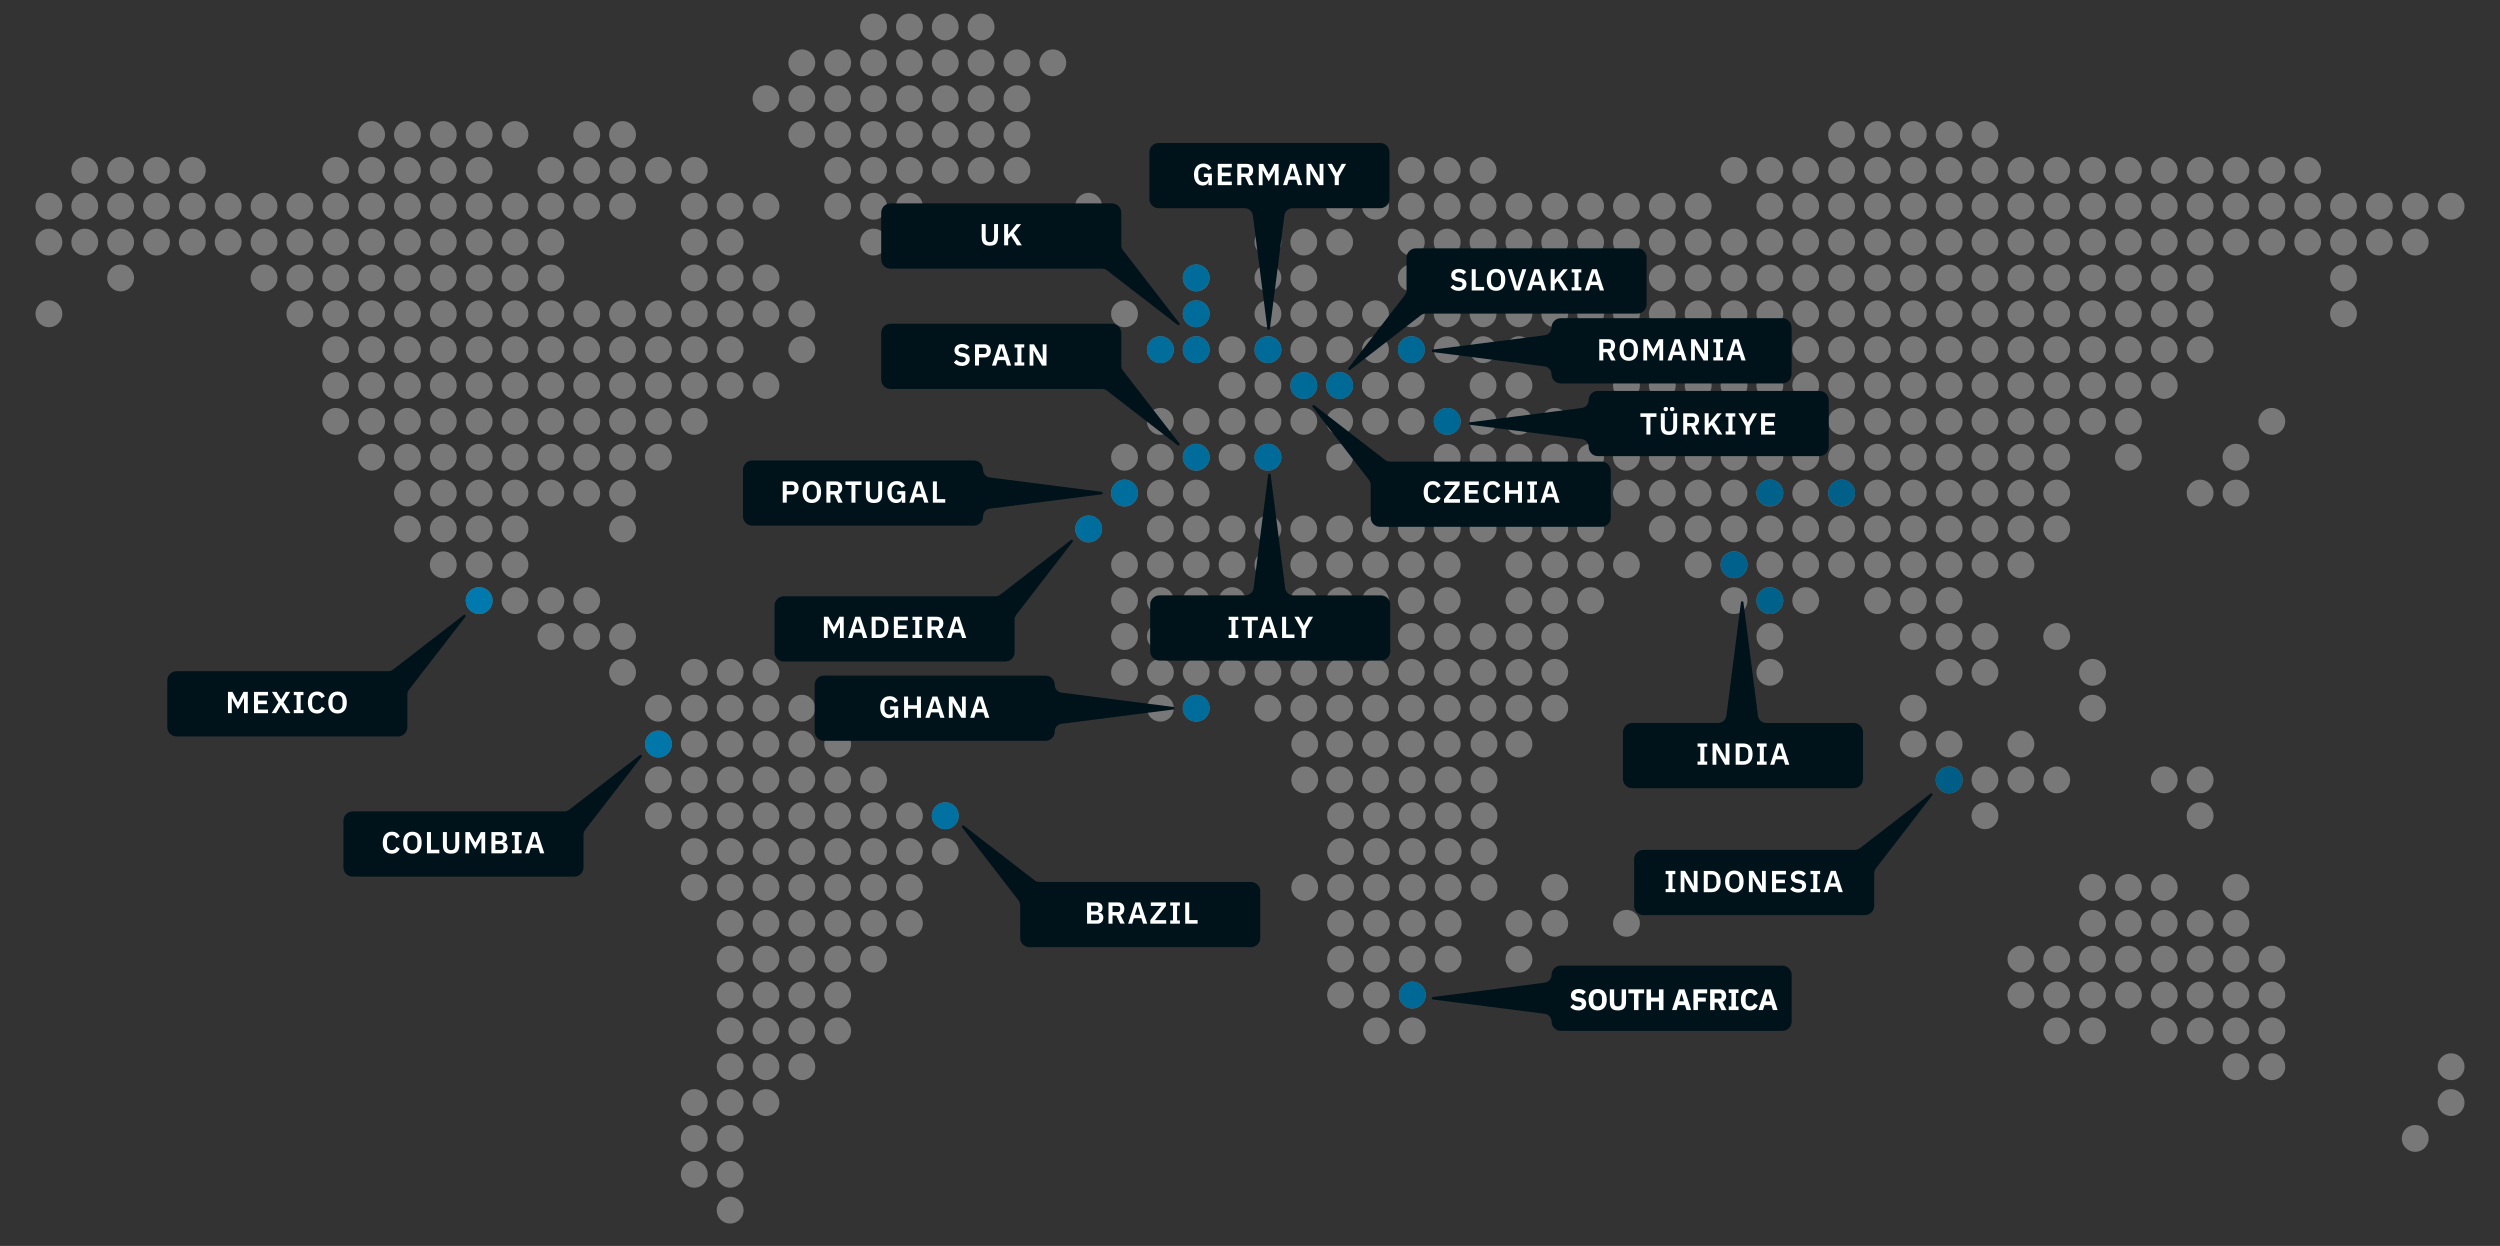 <?xml version="1.0" encoding="UTF-8"?> <svg xmlns="http://www.w3.org/2000/svg" xmlns:xlink="http://www.w3.org/1999/xlink" id="outlined_text" data-name="outlined text" viewBox="0 0 841.89 419.58"><rect x="0" y="0" width="841.89" height="419.58" fill="#333333" stroke="none"/><defs><style> .cls-1 { fill: #fff; } .cls-2 { fill: url(#Cyan_Single_Variant); } .cls-3 { fill: #00131b; } .cls-4 { fill: #959595; } .cls-5 { opacity: .7; } </style><linearGradient id="Cyan_Single_Variant" data-name="Cyan Single Variant" x1="156.83" y1="206.69" x2="660.91" y2="206.69" gradientTransform="translate(0 421) scale(1 -1)" gradientUnits="userSpaceOnUse"><stop offset="0" stop-color="#007aae"></stop><stop offset="1" stop-color="#005e86"></stop></linearGradient></defs><path class="cls-3" d="M370.99,165.62l-37.64-4.82c-1.31-.17-2.3-1.29-2.3-2.61h0c0-1.73-1.4-3.13-3.13-3.13h-74.59c-1.73,0-3.13,1.4-3.13,3.13v15.71c0,1.73,1.4,3.13,3.13,3.13h74.59c1.73,0,3.13-1.4,3.13-3.13h0c0-1.32.98-2.44,2.3-2.61,12.55-1.61,25.09-3.22,37.64-4.82.49-.06.49-.78,0-.84h0Z"></path><path class="cls-3" d="M156.15,207.09c-7.43,5.74-20.22,15.63-23.75,18.36-.5.39-1.11.59-1.74.59H59.46c-1.73,0-3.13,1.4-3.13,3.13v15.71c0,1.73,1.4,3.13,3.13,3.13h74.59c1.73,0,3.13-1.4,3.13-3.13v-10.92c0-.63.21-1.25.6-1.75l18.96-24.53c.3-.39-.19-.9-.59-.6h0Z"></path><path class="cls-3" d="M215.46,254.29c-7.43,5.74-20.22,15.63-23.75,18.36-.5.39-1.11.59-1.74.59h-71.19c-1.73,0-3.13,1.4-3.13,3.13v15.71c0,1.73,1.4,3.13,3.13,3.13h74.59c1.73,0,3.13-1.4,3.13-3.13v-10.92c0-.63.21-1.25.6-1.75l18.96-24.53c.3-.39-.19-.9-.59-.6h0Z"></path><path class="cls-3" d="M324.59,278.05c7.43,5.74,20.22,15.63,23.75,18.36.5.39,1.11.59,1.74.59h71.19c1.73,0,3.13,1.4,3.13,3.13v15.71c0,1.73-1.4,3.13-3.13,3.13h-74.59c-1.73,0-3.13-1.4-3.13-3.13v-10.92c0-.63-.21-1.25-.6-1.75l-18.96-24.53c-.3-.39.19-.9.59-.6h.01Z"></path><g><g class="cls-5"><circle class="cls-4" cx="16.47" cy="69.45" r="4.53"></circle><circle class="cls-4" cx="16.47" cy="81.53" r="4.53"></circle><circle class="cls-4" cx="16.47" cy="105.67" r="4.53"></circle><circle class="cls-4" cx="28.55" cy="57.38" r="4.53"></circle><circle class="cls-4" cx="28.55" cy="69.45" r="4.53"></circle><circle class="cls-4" cx="28.55" cy="81.53" r="4.53"></circle><circle class="cls-4" cx="40.62" cy="57.38" r="4.53"></circle><circle class="cls-4" cx="40.62" cy="69.45" r="4.53"></circle><circle class="cls-4" cx="40.62" cy="81.53" r="4.53"></circle><circle class="cls-4" cx="40.62" cy="93.6" r="4.53"></circle><circle class="cls-4" cx="52.7" cy="57.38" r="4.53"></circle><circle class="cls-4" cx="52.7" cy="69.45" r="4.53"></circle><circle class="cls-4" cx="52.7" cy="81.53" r="4.53"></circle><circle class="cls-4" cx="64.77" cy="57.38" r="4.53"></circle><circle class="cls-4" cx="64.77" cy="69.45" r="4.53"></circle><circle class="cls-4" cx="64.77" cy="81.53" r="4.53"></circle><circle class="cls-4" cx="76.84" cy="69.45" r="4.53"></circle><circle class="cls-4" cx="76.84" cy="81.53" r="4.53"></circle><circle class="cls-4" cx="88.92" cy="69.45" r="4.53"></circle><circle class="cls-4" cx="88.92" cy="81.53" r="4.53"></circle><circle class="cls-4" cx="88.92" cy="93.6" r="4.53"></circle><circle class="cls-4" cx="100.99" cy="69.45" r="4.53"></circle><circle class="cls-4" cx="100.99" cy="81.53" r="4.53"></circle><circle class="cls-4" cx="100.99" cy="93.6" r="4.53"></circle><circle class="cls-4" cx="100.99" cy="105.67" r="4.53"></circle><circle class="cls-4" cx="113.06" cy="57.38" r="4.53"></circle><circle class="cls-4" cx="113.06" cy="69.45" r="4.53"></circle><circle class="cls-4" cx="113.06" cy="81.53" r="4.53"></circle><circle class="cls-4" cx="113.06" cy="93.6" r="4.53"></circle><circle class="cls-4" cx="113.06" cy="105.67" r="4.53"></circle><circle class="cls-4" cx="113.06" cy="117.75" r="4.53"></circle><circle class="cls-4" cx="113.06" cy="129.82" r="4.53"></circle><circle class="cls-4" cx="113.06" cy="141.9" r="4.53"></circle><circle class="cls-4" cx="125.14" cy="45.3" r="4.53"></circle><circle class="cls-4" cx="125.14" cy="57.38" r="4.53"></circle><circle class="cls-4" cx="125.14" cy="69.45" r="4.53"></circle><circle class="cls-4" cx="125.14" cy="81.53" r="4.53"></circle><circle class="cls-4" cx="125.14" cy="93.6" r="4.53"></circle><circle class="cls-4" cx="125.14" cy="105.67" r="4.53"></circle><circle class="cls-4" cx="125.14" cy="117.75" r="4.53"></circle><circle class="cls-4" cx="125.14" cy="141.9" r="4.53"></circle><circle class="cls-4" cx="137.21" cy="45.3" r="4.53"></circle><circle class="cls-4" cx="137.21" cy="57.38" r="4.53"></circle><circle class="cls-4" cx="137.21" cy="69.45" r="4.53"></circle><circle class="cls-4" cx="137.21" cy="81.53" r="4.53"></circle><circle class="cls-4" cx="137.21" cy="93.6" r="4.53"></circle><circle class="cls-4" cx="137.21" cy="117.75" r="4.53"></circle><circle class="cls-4" cx="137.21" cy="129.82" r="4.53"></circle><circle class="cls-4" cx="137.21" cy="141.9" r="4.53"></circle><circle class="cls-4" cx="137.21" cy="153.97" r="4.53"></circle><circle class="cls-4" cx="137.21" cy="166.04" r="4.53"></circle><circle class="cls-4" cx="137.21" cy="178.12" r="4.53"></circle><circle class="cls-4" cx="149.28" cy="45.3" r="4.53"></circle><circle class="cls-4" cx="149.28" cy="57.38" r="4.53"></circle><circle class="cls-4" cx="149.28" cy="69.45" r="4.53"></circle><circle class="cls-4" cx="149.28" cy="81.53" r="4.53"></circle><circle class="cls-4" cx="149.28" cy="93.6" r="4.53"></circle><circle class="cls-4" cx="149.28" cy="105.67" r="4.53"></circle><circle class="cls-4" cx="149.28" cy="117.75" r="4.53"></circle><circle class="cls-4" cx="149.28" cy="129.82" r="4.53"></circle><circle class="cls-4" cx="149.28" cy="141.9" r="4.53"></circle><circle class="cls-4" cx="149.28" cy="153.97" r="4.53"></circle><circle class="cls-4" cx="149.28" cy="166.04" r="4.53"></circle><circle class="cls-4" cx="149.28" cy="178.12" r="4.53"></circle><circle class="cls-4" cx="149.28" cy="190.19" r="4.53"></circle><circle class="cls-4" cx="161.36" cy="45.3" r="4.53"></circle><circle class="cls-4" cx="161.36" cy="57.38" r="4.53"></circle><circle class="cls-4" cx="161.36" cy="69.45" r="4.53"></circle><circle class="cls-4" cx="161.36" cy="81.53" r="4.53"></circle><circle class="cls-4" cx="161.36" cy="93.6" r="4.53"></circle><circle class="cls-4" cx="161.36" cy="105.67" r="4.53"></circle><circle class="cls-4" cx="161.36" cy="117.75" r="4.53"></circle><circle class="cls-4" cx="161.36" cy="129.82" r="4.53"></circle><circle class="cls-4" cx="161.36" cy="141.9" r="4.53"></circle><circle class="cls-4" cx="161.36" cy="166.04" r="4.53"></circle><circle class="cls-4" cx="161.36" cy="178.12" r="4.53"></circle><circle class="cls-4" cx="173.43" cy="45.3" r="4.53"></circle><circle class="cls-4" cx="173.43" cy="69.45" r="4.53"></circle><circle class="cls-4" cx="173.43" cy="81.53" r="4.53"></circle><circle class="cls-4" cx="173.43" cy="93.6" r="4.53"></circle><circle class="cls-4" cx="173.43" cy="105.67" r="4.53"></circle><circle class="cls-4" cx="173.43" cy="117.75" r="4.53"></circle><circle class="cls-4" cx="173.43" cy="129.82" r="4.53"></circle><circle class="cls-4" cx="173.43" cy="141.9" r="4.53"></circle><circle class="cls-4" cx="173.43" cy="166.04" r="4.53"></circle><circle class="cls-4" cx="173.43" cy="190.19" r="4.53"></circle><circle class="cls-4" cx="173.43" cy="202.26" r="4.53"></circle><circle class="cls-4" cx="185.51" cy="57.38" r="4.53"></circle><circle class="cls-4" cx="185.51" cy="69.45" r="4.53"></circle><circle class="cls-4" cx="185.51" cy="81.53" r="4.53"></circle><circle class="cls-4" cx="185.51" cy="93.6" r="4.53"></circle><circle class="cls-4" cx="185.51" cy="105.67" r="4.53"></circle><circle class="cls-4" cx="185.51" cy="117.75" r="4.53"></circle><circle class="cls-4" cx="185.51" cy="129.82" r="4.53"></circle><circle class="cls-4" cx="185.51" cy="141.9" r="4.53"></circle><circle class="cls-4" cx="185.51" cy="153.97" r="4.53"></circle><circle class="cls-4" cx="185.51" cy="202.26" r="4.53"></circle><circle class="cls-4" cx="197.58" cy="45.3" r="4.53"></circle><circle class="cls-4" cx="197.58" cy="57.38" r="4.53"></circle><circle class="cls-4" cx="197.58" cy="69.45" r="4.53"></circle><circle class="cls-4" cx="197.58" cy="105.67" r="4.53"></circle><circle class="cls-4" cx="197.58" cy="117.75" r="4.53"></circle><circle class="cls-4" cx="197.58" cy="129.82" r="4.53"></circle><circle class="cls-4" cx="197.58" cy="141.9" r="4.53"></circle><circle class="cls-4" cx="197.58" cy="166.04" r="4.53"></circle><circle class="cls-4" cx="197.58" cy="202.26" r="4.53"></circle><circle class="cls-4" cx="209.65" cy="45.3" r="4.53"></circle><circle class="cls-4" cx="209.65" cy="57.38" r="4.53"></circle><circle class="cls-4" cx="209.65" cy="69.45" r="4.53"></circle><circle class="cls-4" cx="209.65" cy="117.75" r="4.53"></circle><circle class="cls-4" cx="209.65" cy="129.82" r="4.53"></circle><circle class="cls-4" cx="209.65" cy="153.97" r="4.53"></circle><circle class="cls-4" cx="209.65" cy="166.04" r="4.53"></circle><circle class="cls-4" cx="209.65" cy="178.12" r="4.53"></circle><circle class="cls-4" cx="209.65" cy="214.34" r="4.53"></circle><circle class="cls-4" cx="209.65" cy="226.41" r="4.53"></circle><circle class="cls-4" cx="221.73" cy="57.38" r="4.53"></circle><circle class="cls-4" cx="221.73" cy="105.67" r="4.53"></circle><circle class="cls-4" cx="221.73" cy="117.75" r="4.53"></circle><circle class="cls-4" cx="221.73" cy="129.82" r="4.53"></circle><circle class="cls-4" cx="221.73" cy="238.49" r="4.53"></circle><circle class="cls-4" cx="233.8" cy="57.38" r="4.53"></circle><circle class="cls-4" cx="233.8" cy="69.45" r="4.53"></circle><circle class="cls-4" cx="233.8" cy="81.53" r="4.53"></circle><circle class="cls-4" cx="233.8" cy="93.6" r="4.53"></circle><circle class="cls-4" cx="233.8" cy="105.67" r="4.53"></circle><circle class="cls-4" cx="233.8" cy="117.75" r="4.53"></circle><circle class="cls-4" cx="233.8" cy="226.41" r="4.53"></circle><circle class="cls-4" cx="245.88" cy="69.45" r="4.53"></circle><circle class="cls-4" cx="245.88" cy="81.53" r="4.53"></circle><circle class="cls-4" cx="245.88" cy="93.6" r="4.53"></circle><circle class="cls-4" cx="245.88" cy="105.67" r="4.53"></circle><circle class="cls-4" cx="245.88" cy="129.82" r="4.53"></circle><circle class="cls-4" cx="245.88" cy="226.41" r="4.53"></circle><circle class="cls-4" cx="245.88" cy="238.49" r="4.53"></circle><circle class="cls-4" cx="257.95" cy="33.23" r="4.53"></circle><circle class="cls-4" cx="257.95" cy="69.45" r="4.53"></circle><circle class="cls-4" cx="257.95" cy="93.6" r="4.53"></circle><circle class="cls-4" cx="257.95" cy="105.67" r="4.53"></circle><circle class="cls-4" cx="257.95" cy="129.82" r="4.53"></circle><circle class="cls-4" cx="257.95" cy="226.41" r="4.53"></circle><circle class="cls-4" cx="257.95" cy="238.49" r="4.53"></circle><circle class="cls-4" cx="270.02" cy="21.16" r="4.53"></circle><circle class="cls-4" cx="270.02" cy="33.23" r="4.53"></circle><circle class="cls-4" cx="270.02" cy="45.3" r="4.53"></circle><circle class="cls-4" cx="270.02" cy="105.67" r="4.53"></circle><circle class="cls-4" cx="270.02" cy="117.75" r="4.53"></circle><circle class="cls-4" cx="270.02" cy="238.49" r="4.53"></circle><circle class="cls-4" cx="282.09" cy="21.16" r="4.53"></circle><circle class="cls-4" cx="282.09" cy="33.23" r="4.53"></circle><circle class="cls-4" cx="282.09" cy="45.3" r="4.53"></circle><circle class="cls-4" cx="282.09" cy="57.38" r="4.53"></circle><circle class="cls-4" cx="282.09" cy="69.45" r="4.53"></circle><circle class="cls-4" cx="294.17" cy="9.09" r="4.53"></circle><circle class="cls-4" cx="294.17" cy="21.16" r="4.53"></circle><circle class="cls-4" cx="294.17" cy="33.23" r="4.53"></circle><circle class="cls-4" cx="294.17" cy="45.3" r="4.53"></circle><circle class="cls-4" cx="294.17" cy="57.38" r="4.53"></circle><circle class="cls-4" cx="294.17" cy="69.45" r="4.53"></circle><circle class="cls-4" cx="294.17" cy="81.53" r="4.53"></circle><circle class="cls-4" cx="306.25" cy="9.09" r="4.53"></circle><circle class="cls-4" cx="306.25" cy="21.16" r="4.53"></circle><circle class="cls-4" cx="306.25" cy="33.23" r="4.53"></circle><circle class="cls-4" cx="306.25" cy="45.3" r="4.53"></circle><circle class="cls-4" cx="306.25" cy="57.38" r="4.53"></circle><circle class="cls-4" cx="306.25" cy="69.45" r="4.53"></circle><circle class="cls-4" cx="318.32" cy="9.09" r="4.53"></circle><circle class="cls-4" cx="318.32" cy="21.16" r="4.53"></circle><circle class="cls-4" cx="318.32" cy="33.23" r="4.53"></circle><circle class="cls-4" cx="318.32" cy="45.3" r="4.53"></circle><circle class="cls-4" cx="318.32" cy="57.38" r="4.53"></circle><circle class="cls-4" cx="330.39" cy="9.09" r="4.53"></circle><circle class="cls-4" cx="330.39" cy="21.16" r="4.53"></circle><circle class="cls-4" cx="330.39" cy="33.23" r="4.53"></circle><circle class="cls-4" cx="330.39" cy="45.3" r="4.53"></circle><circle class="cls-4" cx="330.39" cy="57.38" r="4.53"></circle><circle class="cls-4" cx="342.46" cy="21.16" r="4.53"></circle><circle class="cls-4" cx="342.46" cy="33.23" r="4.53"></circle><circle class="cls-4" cx="342.46" cy="45.3" r="4.53"></circle><circle class="cls-4" cx="342.46" cy="57.38" r="4.53"></circle><circle class="cls-4" cx="354.54" cy="21.16" r="4.53"></circle><circle class="cls-4" cx="378.69" cy="202.26" r="4.53"></circle><circle class="cls-4" cx="378.69" cy="214.34" r="4.53"></circle><circle class="cls-4" cx="378.69" cy="226.41" r="4.53"></circle><circle class="cls-4" cx="390.76" cy="178.12" r="4.53"></circle><circle class="cls-4" cx="390.76" cy="190.19" r="4.53"></circle><circle class="cls-4" cx="390.76" cy="202.26" r="4.53"></circle><circle class="cls-4" cx="390.76" cy="214.34" r="4.53"></circle><circle class="cls-4" cx="390.76" cy="226.41" r="4.53"></circle><circle class="cls-4" cx="390.76" cy="238.49" r="4.53"></circle><circle class="cls-4" cx="402.83" cy="141.9" r="4.53"></circle><circle class="cls-4" cx="402.83" cy="166.04" r="4.53"></circle><circle class="cls-4" cx="402.83" cy="178.12" r="4.53"></circle><circle class="cls-4" cx="402.83" cy="190.19" r="4.53"></circle><circle class="cls-4" cx="402.83" cy="202.26" r="4.53"></circle><circle class="cls-4" cx="402.83" cy="214.34" r="4.53"></circle><circle class="cls-4" cx="402.83" cy="226.41" r="4.53"></circle><circle class="cls-4" cx="402.83" cy="238.49" r="4.53"></circle><circle class="cls-4" cx="414.91" cy="129.82" r="4.53"></circle><circle class="cls-4" cx="414.91" cy="141.9" r="4.53"></circle><circle class="cls-4" cx="414.91" cy="178.12" r="4.53"></circle><circle class="cls-4" cx="414.91" cy="190.19" r="4.53"></circle><circle class="cls-4" cx="414.91" cy="202.26" r="4.53"></circle><circle class="cls-4" cx="414.91" cy="214.34" r="4.53"></circle><circle class="cls-4" cx="414.91" cy="226.41" r="4.53"></circle><circle class="cls-4" cx="426.98" cy="93.6" r="4.53"></circle><circle class="cls-4" cx="426.98" cy="129.82" r="4.53"></circle><circle class="cls-4" cx="426.98" cy="178.12" r="4.53"></circle><circle class="cls-4" cx="426.98" cy="190.19" r="4.53"></circle><circle class="cls-4" cx="426.98" cy="202.26" r="4.53"></circle><circle class="cls-4" cx="426.98" cy="214.34" r="4.53"></circle><circle class="cls-4" cx="426.98" cy="226.41" r="4.53"></circle><circle class="cls-4" cx="426.98" cy="238.49" r="4.53"></circle><circle class="cls-4" cx="439.06" cy="81.53" r="4.53"></circle><circle class="cls-4" cx="439.06" cy="178.12" r="4.53"></circle><circle class="cls-4" cx="439.06" cy="190.19" r="4.53"></circle><circle class="cls-4" cx="439.06" cy="202.26" r="4.53"></circle><circle class="cls-4" cx="439.06" cy="214.34" r="4.53"></circle><circle class="cls-4" cx="439.06" cy="226.41" r="4.53"></circle><circle class="cls-4" cx="439.06" cy="238.49" r="4.53"></circle><circle class="cls-4" cx="451.13" cy="81.53" r="4.53"></circle><circle class="cls-4" cx="451.13" cy="178.12" r="4.53"></circle><circle class="cls-4" cx="451.13" cy="190.19" r="4.53"></circle><circle class="cls-4" cx="451.13" cy="202.26" r="4.53"></circle><circle class="cls-4" cx="451.13" cy="214.34" r="4.53"></circle><circle class="cls-4" cx="451.13" cy="226.41" r="4.53"></circle><circle class="cls-4" cx="451.13" cy="238.49" r="4.53"></circle><circle class="cls-4" cx="463.2" cy="57.38" r="4.53"></circle><circle class="cls-4" cx="463.2" cy="69.45" r="4.53"></circle><circle class="cls-4" cx="463.2" cy="105.67" r="4.53"></circle><circle class="cls-4" cx="463.2" cy="141.9" r="4.53"></circle><circle class="cls-4" cx="463.2" cy="178.12" r="4.53"></circle><circle class="cls-4" cx="463.2" cy="190.19" r="4.53"></circle><circle class="cls-4" cx="463.2" cy="202.26" r="4.53"></circle><circle class="cls-4" cx="463.2" cy="214.34" r="4.53"></circle><circle class="cls-4" cx="463.2" cy="226.41" r="4.53"></circle><circle class="cls-4" cx="463.2" cy="238.49" r="4.53"></circle><circle class="cls-4" cx="475.27" cy="57.38" r="4.53"></circle><circle class="cls-4" cx="475.27" cy="69.45" r="4.53"></circle><circle class="cls-4" cx="475.27" cy="81.53" r="4.53"></circle><circle class="cls-4" cx="475.27" cy="93.6" r="4.53"></circle><circle class="cls-4" cx="475.27" cy="129.82" r="4.53"></circle><circle class="cls-4" cx="475.27" cy="178.12" r="4.53"></circle><circle class="cls-4" cx="475.27" cy="190.19" r="4.53"></circle><circle class="cls-4" cx="475.27" cy="202.26" r="4.53"></circle><circle class="cls-4" cx="475.27" cy="214.34" r="4.53"></circle><circle class="cls-4" cx="475.27" cy="226.41" r="4.53"></circle><circle class="cls-4" cx="475.27" cy="238.49" r="4.53"></circle><circle class="cls-4" cx="487.35" cy="69.45" r="4.53"></circle><circle class="cls-4" cx="487.35" cy="81.53" r="4.53"></circle><circle class="cls-4" cx="487.35" cy="93.6" r="4.53"></circle><circle class="cls-4" cx="487.35" cy="105.67" r="4.53"></circle><circle class="cls-4" cx="487.35" cy="117.75" r="4.53"></circle><circle class="cls-4" cx="487.35" cy="141.9" r="4.53"></circle><circle class="cls-4" cx="487.35" cy="153.97" r="4.53"></circle><circle class="cls-4" cx="487.35" cy="190.19" r="4.53"></circle><circle class="cls-4" cx="487.35" cy="202.26" r="4.53"></circle><circle class="cls-4" cx="487.35" cy="214.34" r="4.53"></circle><circle class="cls-4" cx="487.35" cy="226.41" r="4.53"></circle><circle class="cls-4" cx="487.35" cy="238.49" r="4.53"></circle><circle class="cls-4" cx="499.43" cy="69.45" r="4.53"></circle><circle class="cls-4" cx="499.43" cy="81.53" r="4.53"></circle><circle class="cls-4" cx="499.43" cy="93.6" r="4.53"></circle><circle class="cls-4" cx="499.43" cy="105.67" r="4.53"></circle><circle class="cls-4" cx="499.43" cy="117.75" r="4.53"></circle><circle class="cls-4" cx="499.43" cy="129.82" r="4.53"></circle><circle class="cls-4" cx="499.43" cy="153.97" r="4.53"></circle><circle class="cls-4" cx="499.43" cy="166.04" r="4.53"></circle><circle class="cls-4" cx="499.43" cy="178.12" r="4.53"></circle><circle class="cls-4" cx="499.43" cy="214.34" r="4.53"></circle><circle class="cls-4" cx="499.43" cy="226.41" r="4.53"></circle><circle class="cls-4" cx="499.43" cy="238.49" r="4.53"></circle><circle class="cls-4" cx="511.5" cy="69.45" r="4.53" transform="translate(361.01 563.22) rotate(-80.78)"></circle><circle class="cls-4" cx="511.5" cy="81.53" r="4.53" transform="translate(349.09 573.37) rotate(-80.78)"></circle><circle class="cls-4" cx="511.5" cy="117.75" r="4.53" transform="translate(313.34 603.78) rotate(-80.78)"></circle><circle class="cls-4" cx="511.5" cy="129.82" r="4.53" transform="translate(301.42 613.92) rotate(-80.78)"></circle><circle class="cls-4" cx="511.5" cy="141.9" r="4.53" transform="translate(289.5 624.07) rotate(-80.78)"></circle><circle class="cls-4" cx="511.5" cy="153.97" r="4.53" transform="translate(277.59 634.2) rotate(-80.78)"></circle><circle class="cls-4" cx="511.5" cy="166.04" r="4.53" transform="translate(265.67 644.34) rotate(-80.78)"></circle><circle class="cls-4" cx="511.5" cy="178.12" r="4.53" transform="translate(253.75 654.48) rotate(-80.78)"></circle><circle class="cls-4" cx="511.5" cy="190.19" r="4.53" transform="translate(241.83 664.62) rotate(-80.78)"></circle><circle class="cls-4" cx="511.5" cy="202.26" r="4.53" transform="translate(229.92 674.76) rotate(-80.78)"></circle><circle class="cls-4" cx="511.5" cy="214.34" r="4.53" transform="translate(217.99 684.9) rotate(-80.78)"></circle><circle class="cls-4" cx="511.5" cy="226.41" r="4.53" transform="translate(206.08 695.04) rotate(-80.78)"></circle><circle class="cls-4" cx="511.5" cy="238.49" r="4.53" transform="translate(194.16 705.18) rotate(-80.78)"></circle><circle class="cls-4" cx="523.57" cy="69.45" r="4.53"></circle><circle class="cls-4" cx="523.57" cy="81.53" r="4.53"></circle><circle class="cls-4" cx="523.57" cy="93.6" r="4.53"></circle><circle class="cls-4" cx="523.57" cy="105.67" r="4.53"></circle><circle class="cls-4" cx="523.57" cy="117.75" r="4.53"></circle><circle class="cls-4" cx="523.57" cy="141.9" r="4.53"></circle><circle class="cls-4" cx="523.57" cy="153.97" r="4.53"></circle><circle class="cls-4" cx="523.57" cy="166.04" r="4.53"></circle><circle class="cls-4" cx="523.57" cy="178.12" r="4.53"></circle><circle class="cls-4" cx="523.57" cy="190.19" r="4.53"></circle><circle class="cls-4" cx="523.57" cy="202.26" r="4.53"></circle><circle class="cls-4" cx="523.57" cy="214.34" r="4.53"></circle><circle class="cls-4" cx="523.57" cy="226.41" r="4.53"></circle><circle class="cls-4" cx="523.57" cy="238.49" r="4.53"></circle><circle class="cls-4" cx="535.64" cy="69.45" r="4.53"></circle><circle class="cls-4" cx="535.64" cy="81.53" r="4.53"></circle><circle class="cls-4" cx="535.64" cy="93.6" r="4.53"></circle><circle class="cls-4" cx="535.64" cy="105.67" r="4.53"></circle><circle class="cls-4" cx="535.64" cy="117.75" r="4.53"></circle><circle class="cls-4" cx="535.64" cy="153.97" r="4.53"></circle><circle class="cls-4" cx="535.64" cy="190.19" r="4.53"></circle><circle class="cls-4" cx="535.64" cy="202.26" r="4.53"></circle><circle class="cls-4" cx="547.72" cy="69.45" r="4.53"></circle><circle class="cls-4" cx="547.72" cy="81.53" r="4.53"></circle><circle class="cls-4" cx="547.72" cy="93.6" r="4.53"></circle><circle class="cls-4" cx="547.72" cy="105.67" r="4.53"></circle><circle class="cls-4" cx="547.72" cy="117.75" r="4.53"></circle><circle class="cls-4" cx="547.72" cy="129.82" r="4.53"></circle><circle class="cls-4" cx="547.72" cy="141.9" r="4.53"></circle><circle class="cls-4" cx="547.72" cy="153.97" r="4.53"></circle><circle class="cls-4" cx="547.72" cy="166.04" r="4.53"></circle><circle class="cls-4" cx="547.72" cy="190.19" r="4.53"></circle><circle class="cls-4" cx="559.79" cy="69.45" r="4.53"></circle><circle class="cls-4" cx="559.79" cy="81.53" r="4.53"></circle><circle class="cls-4" cx="559.79" cy="93.6" r="4.53"></circle><circle class="cls-4" cx="559.79" cy="105.67" r="4.53"></circle><circle class="cls-4" cx="559.79" cy="117.75" r="4.53"></circle><circle class="cls-4" cx="559.79" cy="129.82" r="4.53"></circle><circle class="cls-4" cx="559.79" cy="141.9" r="4.53"></circle><circle class="cls-4" cx="559.79" cy="153.97" r="4.53"></circle><circle class="cls-4" cx="559.79" cy="166.04" r="4.53"></circle><circle class="cls-4" cx="559.79" cy="178.12" r="4.53"></circle><circle class="cls-4" cx="571.87" cy="69.45" r="4.53"></circle><circle class="cls-4" cx="571.87" cy="81.53" r="4.53"></circle><circle class="cls-4" cx="571.87" cy="93.6" r="4.53"></circle><circle class="cls-4" cx="571.87" cy="105.67" r="4.53"></circle><circle class="cls-4" cx="571.87" cy="117.75" r="4.53"></circle><circle class="cls-4" cx="571.87" cy="129.82" r="4.53"></circle><circle class="cls-4" cx="571.87" cy="141.9" r="4.53"></circle><circle class="cls-4" cx="571.87" cy="153.97" r="4.53"></circle><circle class="cls-4" cx="571.87" cy="166.04" r="4.53"></circle><circle class="cls-4" cx="571.87" cy="178.12" r="4.53"></circle><circle class="cls-4" cx="571.87" cy="190.19" r="4.53"></circle><circle class="cls-4" cx="583.94" cy="57.38" r="4.53"></circle><circle class="cls-4" cx="583.94" cy="81.53" r="4.53"></circle><circle class="cls-4" cx="583.94" cy="93.6" r="4.53"></circle><circle class="cls-4" cx="583.94" cy="105.67" r="4.53"></circle><circle class="cls-4" cx="583.94" cy="117.75" r="4.53"></circle><circle class="cls-4" cx="583.94" cy="129.82" r="4.53"></circle><circle class="cls-4" cx="583.94" cy="141.9" r="4.53"></circle><circle class="cls-4" cx="583.94" cy="153.97" r="4.53"></circle><circle class="cls-4" cx="583.94" cy="166.04" r="4.53"></circle><circle class="cls-4" cx="583.94" cy="178.12" r="4.53"></circle><circle class="cls-4" cx="583.94" cy="190.19" r="4.53"></circle><circle class="cls-4" cx="583.94" cy="202.26" r="4.53"></circle><circle class="cls-4" cx="596.01" cy="57.38" r="4.53"></circle><circle class="cls-4" cx="596.01" cy="69.45" r="4.53"></circle><circle class="cls-4" cx="596.01" cy="81.53" r="4.53"></circle><circle class="cls-4" cx="596.01" cy="93.6" r="4.53"></circle><circle class="cls-4" cx="596.01" cy="105.67" r="4.53"></circle><circle class="cls-4" cx="596.01" cy="117.75" r="4.53"></circle><circle class="cls-4" cx="596.01" cy="129.82" r="4.53"></circle><circle class="cls-4" cx="596.01" cy="141.9" r="4.53"></circle><circle class="cls-4" cx="596.01" cy="153.97" r="4.53"></circle><circle class="cls-4" cx="596.01" cy="166.04" r="4.53"></circle><circle class="cls-4" cx="596.01" cy="178.12" r="4.53"></circle><circle class="cls-4" cx="596.01" cy="190.19" r="4.53"></circle><circle class="cls-4" cx="596.01" cy="226.41" r="4.53"></circle><circle class="cls-4" cx="608.09" cy="57.38" r="4.53"></circle><circle class="cls-4" cx="608.09" cy="69.45" r="4.53"></circle><circle class="cls-4" cx="608.09" cy="81.53" r="4.53"></circle><circle class="cls-4" cx="608.09" cy="93.6" r="4.53"></circle><circle class="cls-4" cx="608.09" cy="105.67" r="4.53"></circle><circle class="cls-4" cx="608.09" cy="117.75" r="4.53"></circle><circle class="cls-4" cx="608.09" cy="129.82" r="4.53"></circle><circle class="cls-4" cx="608.09" cy="141.9" r="4.53"></circle><circle class="cls-4" cx="608.09" cy="153.97" r="4.53"></circle><circle class="cls-4" cx="608.09" cy="166.04" r="4.53"></circle><circle class="cls-4" cx="608.09" cy="178.12" r="4.53"></circle><circle class="cls-4" cx="608.09" cy="190.19" r="4.53"></circle><circle class="cls-4" cx="608.09" cy="202.26" r="4.53"></circle><circle class="cls-4" cx="620.16" cy="45.3" r="4.53"></circle><circle class="cls-4" cx="620.16" cy="57.38" r="4.53"></circle><circle class="cls-4" cx="620.16" cy="69.45" r="4.53"></circle><circle class="cls-4" cx="620.16" cy="81.53" r="4.53"></circle><circle class="cls-4" cx="620.16" cy="93.6" r="4.53"></circle><circle class="cls-4" cx="620.16" cy="105.67" r="4.53"></circle><circle class="cls-4" cx="620.16" cy="117.75" r="4.53"></circle><circle class="cls-4" cx="620.16" cy="129.82" r="4.53"></circle><circle class="cls-4" cx="620.16" cy="141.9" r="4.53"></circle><circle class="cls-4" cx="620.16" cy="153.97" r="4.53"></circle><circle class="cls-4" cx="620.16" cy="166.04" r="4.53"></circle><circle class="cls-4" cx="620.16" cy="178.12" r="4.53"></circle><circle class="cls-4" cx="620.16" cy="190.19" r="4.53"></circle><circle class="cls-4" cx="632.24" cy="45.3" r="4.53"></circle><circle class="cls-4" cx="632.24" cy="57.38" r="4.53"></circle><circle class="cls-4" cx="632.24" cy="69.45" r="4.53"></circle><circle class="cls-4" cx="632.24" cy="81.53" r="4.53"></circle><circle class="cls-4" cx="632.24" cy="93.6" r="4.53"></circle><circle class="cls-4" cx="632.24" cy="105.67" r="4.53"></circle><circle class="cls-4" cx="632.24" cy="117.75" r="4.53"></circle><circle class="cls-4" cx="632.24" cy="129.82" r="4.53"></circle><circle class="cls-4" cx="632.24" cy="141.9" r="4.53"></circle><circle class="cls-4" cx="632.24" cy="153.97" r="4.53"></circle><circle class="cls-4" cx="632.24" cy="166.04" r="4.53"></circle><circle class="cls-4" cx="632.24" cy="178.12" r="4.53"></circle><circle class="cls-4" cx="632.24" cy="190.19" r="4.53"></circle><circle class="cls-4" cx="632.24" cy="202.26" r="4.53"></circle><circle class="cls-4" cx="644.31" cy="45.3" r="4.53"></circle><circle class="cls-4" cx="644.31" cy="57.38" r="4.53"></circle><circle class="cls-4" cx="644.31" cy="69.45" r="4.53"></circle><circle class="cls-4" cx="644.31" cy="81.53" r="4.53"></circle><circle class="cls-4" cx="644.31" cy="93.6" r="4.53"></circle><circle class="cls-4" cx="644.31" cy="105.67" r="4.53"></circle><circle class="cls-4" cx="644.31" cy="117.75" r="4.53"></circle><circle class="cls-4" cx="644.31" cy="129.82" r="4.53"></circle><circle class="cls-4" cx="644.31" cy="141.9" r="4.53"></circle><circle class="cls-4" cx="644.31" cy="153.97" r="4.53"></circle><circle class="cls-4" cx="644.31" cy="166.04" r="4.53"></circle><circle class="cls-4" cx="644.31" cy="178.12" r="4.53"></circle><circle class="cls-4" cx="644.31" cy="190.19" r="4.53"></circle><circle class="cls-4" cx="644.31" cy="202.26" r="4.53"></circle><circle class="cls-4" cx="644.31" cy="238.49" r="4.53"></circle><circle class="cls-4" cx="656.38" cy="45.3" r="4.53"></circle><circle class="cls-4" cx="656.38" cy="57.38" r="4.53"></circle><circle class="cls-4" cx="656.38" cy="69.45" r="4.53"></circle><circle class="cls-4" cx="656.38" cy="81.53" r="4.53"></circle><circle class="cls-4" cx="656.38" cy="93.6" r="4.53"></circle><circle class="cls-4" cx="656.38" cy="105.67" r="4.53"></circle><circle class="cls-4" cx="656.38" cy="117.75" r="4.53"></circle><circle class="cls-4" cx="656.38" cy="129.82" r="4.53"></circle><circle class="cls-4" cx="656.38" cy="141.9" r="4.53"></circle><circle class="cls-4" cx="656.38" cy="153.97" r="4.53"></circle><circle class="cls-4" cx="656.38" cy="166.04" r="4.53"></circle><circle class="cls-4" cx="656.38" cy="178.12" r="4.53"></circle><circle class="cls-4" cx="656.38" cy="190.19" r="4.53"></circle><circle class="cls-4" cx="656.38" cy="214.34" r="4.53"></circle><circle class="cls-4" cx="656.38" cy="226.41" r="4.53"></circle><circle class="cls-4" cx="668.45" cy="45.3" r="4.53"></circle><circle class="cls-4" cx="668.45" cy="57.38" r="4.53"></circle><circle class="cls-4" cx="668.45" cy="69.45" r="4.53"></circle><circle class="cls-4" cx="668.45" cy="81.53" r="4.53"></circle><circle class="cls-4" cx="668.45" cy="93.6" r="4.53"></circle><circle class="cls-4" cx="668.45" cy="105.67" r="4.53"></circle><circle class="cls-4" cx="668.45" cy="117.75" r="4.53"></circle><circle class="cls-4" cx="668.45" cy="129.82" r="4.53"></circle><circle class="cls-4" cx="668.45" cy="141.9" r="4.53"></circle><circle class="cls-4" cx="668.45" cy="153.97" r="4.53"></circle><circle class="cls-4" cx="668.45" cy="166.04" r="4.53"></circle><circle class="cls-4" cx="668.45" cy="178.12" r="4.53"></circle><circle class="cls-4" cx="668.45" cy="190.19" r="4.53"></circle><circle class="cls-4" cx="668.45" cy="214.34" r="4.53"></circle><circle class="cls-4" cx="680.56" cy="57.39" r="4.53" transform="translate(514.87 719.96) rotate(-80.78)"></circle><circle class="cls-4" cx="680.55" cy="69.46" r="4.53" transform="translate(502.95 730.09) rotate(-80.78)"></circle><circle class="cls-4" cx="680.56" cy="81.53" r="4.53" transform="translate(477.17 736.09) rotate(-79.57)"></circle><circle class="cls-4" cx="680.56" cy="93.61" r="4.53" transform="translate(479.12 750.38) rotate(-80.78)"></circle><circle class="cls-4" cx="680.55" cy="105.67" r="4.53" transform="translate(467.2 760.5) rotate(-80.78)"></circle><circle class="cls-4" cx="680.56" cy="117.76" r="4.53" transform="translate(455.28 770.66) rotate(-80.78)"></circle><circle class="cls-4" cx="680.56" cy="141.91" r="4.53" transform="translate(431.44 790.93) rotate(-80.78)"></circle><circle class="cls-4" cx="680.56" cy="153.97" r="4.53" transform="translate(419.53 801.07) rotate(-80.78)"></circle><circle class="cls-4" cx="680.51" cy="166.03" r="4.53" transform="translate(376.85 797.25) rotate(-78.02)"></circle><circle class="cls-4" cx="680.56" cy="178.13" r="4.53" transform="translate(395.68 821.35) rotate(-80.78)"></circle><circle class="cls-4" cx="692.61" cy="57.38" r="4.53"></circle><circle class="cls-4" cx="692.61" cy="69.45" r="4.53"></circle><circle class="cls-4" cx="692.61" cy="81.53" r="4.53"></circle><circle class="cls-4" cx="692.61" cy="93.6" r="4.53"></circle><circle class="cls-4" cx="692.61" cy="117.75" r="4.53"></circle><circle class="cls-4" cx="692.61" cy="141.9" r="4.53"></circle><circle class="cls-4" cx="692.61" cy="166.04" r="4.53"></circle><circle class="cls-4" cx="692.61" cy="214.34" r="4.53"></circle><circle class="cls-4" cx="704.68" cy="57.38" r="4.53"></circle><circle class="cls-4" cx="704.68" cy="69.45" r="4.53"></circle><circle class="cls-4" cx="704.68" cy="81.53" r="4.53"></circle><circle class="cls-4" cx="704.68" cy="93.6" r="4.53"></circle><circle class="cls-4" cx="704.68" cy="105.67" r="4.53"></circle><circle class="cls-4" cx="704.68" cy="117.75" r="4.53"></circle><circle class="cls-4" cx="704.68" cy="129.82" r="4.53"></circle><circle class="cls-4" cx="704.68" cy="141.9" r="4.53"></circle><circle class="cls-4" cx="704.68" cy="226.41" r="4.53"></circle><circle class="cls-4" cx="704.68" cy="238.49" r="4.53"></circle><circle class="cls-4" cx="716.75" cy="57.38" r="4.53"></circle><circle class="cls-4" cx="716.75" cy="69.45" r="4.53"></circle><circle class="cls-4" cx="716.75" cy="81.53" r="4.53"></circle><circle class="cls-4" cx="716.75" cy="93.6" r="4.53"></circle><circle class="cls-4" cx="716.75" cy="105.67" r="4.53"></circle><circle class="cls-4" cx="716.75" cy="117.75" r="4.53"></circle><circle class="cls-4" cx="716.75" cy="129.82" r="4.53"></circle><circle class="cls-4" cx="728.82" cy="57.38" r="4.53"></circle><circle class="cls-4" cx="728.82" cy="69.45" r="4.53"></circle><circle class="cls-4" cx="728.82" cy="81.53" r="4.53"></circle><circle class="cls-4" cx="728.82" cy="93.6" r="4.53"></circle><circle class="cls-4" cx="728.82" cy="105.67" r="4.53"></circle><circle class="cls-4" cx="728.82" cy="117.75" r="4.53"></circle><circle class="cls-4" cx="728.82" cy="129.82" r="4.53"></circle><circle class="cls-4" cx="740.9" cy="57.38" r="4.53"></circle><circle class="cls-4" cx="740.9" cy="69.45" r="4.53"></circle><circle class="cls-4" cx="740.9" cy="81.53" r="4.53"></circle><circle class="cls-4" cx="740.9" cy="93.6" r="4.53"></circle><circle class="cls-4" cx="740.9" cy="105.67" r="4.53"></circle><circle class="cls-4" cx="740.9" cy="117.75" r="4.53"></circle><circle class="cls-4" cx="752.97" cy="57.38" r="4.53"></circle><circle class="cls-4" cx="752.97" cy="69.45" r="4.53"></circle><circle class="cls-4" cx="752.97" cy="81.53" r="4.53"></circle><circle class="cls-4" cx="765.05" cy="57.38" r="4.53"></circle><circle class="cls-4" cx="765.05" cy="69.45" r="4.53"></circle><circle class="cls-4" cx="765.05" cy="81.53" r="4.53"></circle><circle class="cls-4" cx="777.12" cy="57.38" r="4.53"></circle><circle class="cls-4" cx="777.12" cy="69.45" r="4.53"></circle><circle class="cls-4" cx="777.12" cy="81.53" r="4.53"></circle><circle class="cls-4" cx="789.19" cy="69.45" r="4.53"></circle><circle class="cls-4" cx="789.19" cy="81.53" r="4.53"></circle><circle class="cls-4" cx="789.19" cy="93.6" r="4.53"></circle><circle class="cls-4" cx="789.19" cy="105.67" r="4.53"></circle><circle class="cls-4" cx="801.26" cy="69.45" r="4.53"></circle><circle class="cls-4" cx="801.26" cy="81.53" r="4.53"></circle><circle class="cls-4" cx="813.34" cy="69.45" r="4.53"></circle><circle class="cls-4" cx="813.34" cy="81.53" r="4.53"></circle><circle class="cls-4" cx="825.42" cy="69.45" r="4.53"></circle><circle class="cls-4" cx="221.73" cy="274.71" r="4.53"></circle><circle class="cls-4" cx="233.8" cy="250.56" r="4.53"></circle><circle class="cls-4" cx="233.8" cy="262.63" r="4.53"></circle><circle class="cls-4" cx="233.8" cy="274.71" r="4.53"></circle><circle class="cls-4" cx="233.8" cy="298.85" r="4.53"></circle><circle class="cls-4" cx="233.8" cy="371.3" r="4.53"></circle><circle class="cls-4" cx="233.8" cy="383.37" r="4.53"></circle><circle class="cls-4" cx="233.8" cy="395.44" r="4.53"></circle><circle class="cls-4" cx="245.88" cy="250.56" r="4.53"></circle><circle class="cls-4" cx="245.88" cy="262.63" r="4.53"></circle><circle class="cls-4" cx="245.88" cy="274.71" r="4.53"></circle><circle class="cls-4" cx="245.88" cy="286.78" r="4.53"></circle><circle class="cls-4" cx="245.88" cy="298.85" r="4.53"></circle><circle class="cls-4" cx="245.88" cy="310.93" r="4.53"></circle><circle class="cls-4" cx="245.88" cy="323" r="4.53"></circle><circle class="cls-4" cx="245.88" cy="335.08" r="4.53"></circle><circle class="cls-4" cx="245.88" cy="347.15" r="4.53"></circle><circle class="cls-4" cx="245.88" cy="371.3" r="4.53"></circle><circle class="cls-4" cx="245.88" cy="383.37" r="4.53"></circle><circle class="cls-4" cx="245.88" cy="395.44" r="4.53"></circle><circle class="cls-4" cx="245.88" cy="407.52" r="4.53"></circle><circle class="cls-4" cx="257.95" cy="250.56" r="4.53"></circle><circle class="cls-4" cx="257.95" cy="262.63" r="4.53"></circle><circle class="cls-4" cx="257.95" cy="274.71" r="4.53"></circle><circle class="cls-4" cx="257.95" cy="286.78" r="4.53"></circle><circle class="cls-4" cx="257.95" cy="298.85" r="4.53"></circle><circle class="cls-4" cx="257.95" cy="310.93" r="4.53"></circle><circle class="cls-4" cx="257.95" cy="323" r="4.53"></circle><circle class="cls-4" cx="257.95" cy="335.08" r="4.53"></circle><circle class="cls-4" cx="257.95" cy="347.15" r="4.53"></circle><circle class="cls-4" cx="257.95" cy="359.22" r="4.53"></circle><circle class="cls-4" cx="257.95" cy="371.3" r="4.53"></circle><circle class="cls-4" cx="270.02" cy="250.56" r="4.53"></circle><circle class="cls-4" cx="270.02" cy="262.63" r="4.53"></circle><circle class="cls-4" cx="270.02" cy="274.71" r="4.53"></circle><circle class="cls-4" cx="270.02" cy="286.78" r="4.53"></circle><circle class="cls-4" cx="270.02" cy="298.85" r="4.53"></circle><circle class="cls-4" cx="270.02" cy="310.93" r="4.53"></circle><circle class="cls-4" cx="270.02" cy="323" r="4.53"></circle><circle class="cls-4" cx="270.02" cy="335.08" r="4.53"></circle><circle class="cls-4" cx="270.02" cy="347.15" r="4.53"></circle><circle class="cls-4" cx="270.02" cy="359.22" r="4.53"></circle><circle class="cls-4" cx="282.09" cy="250.56" r="4.53"></circle><circle class="cls-4" cx="282.09" cy="262.63" r="4.53"></circle><circle class="cls-4" cx="282.09" cy="274.71" r="4.53"></circle><circle class="cls-4" cx="282.09" cy="286.78" r="4.53"></circle><circle class="cls-4" cx="282.09" cy="298.85" r="4.53"></circle><circle class="cls-4" cx="282.09" cy="310.93" r="4.53"></circle><circle class="cls-4" cx="282.09" cy="323" r="4.53"></circle><circle class="cls-4" cx="282.09" cy="347.15" r="4.53"></circle><circle class="cls-4" cx="294.17" cy="262.63" r="4.53"></circle><circle class="cls-4" cx="294.17" cy="274.71" r="4.53"></circle><circle class="cls-4" cx="294.17" cy="286.78" r="4.53"></circle><circle class="cls-4" cx="294.17" cy="310.93" r="4.53"></circle><circle class="cls-4" cx="306.25" cy="274.71" r="4.53"></circle><circle class="cls-4" cx="306.25" cy="286.78" r="4.53"></circle><circle class="cls-4" cx="306.25" cy="298.85" r="4.53"></circle><circle class="cls-4" cx="306.25" cy="310.93" r="4.53"></circle><circle class="cls-4" cx="318.32" cy="274.71" r="4.53"></circle><circle class="cls-4" cx="318.32" cy="286.78" r="4.53"></circle><circle class="cls-4" cx="439.38" cy="250.56" r="4.53"></circle><circle class="cls-4" cx="439.38" cy="262.63" r="4.53"></circle><circle class="cls-4" cx="439.38" cy="298.85" r="4.53"></circle><circle class="cls-4" cx="451.13" cy="250.56" r="4.53"></circle><circle class="cls-4" cx="451.45" cy="274.71" r="4.53"></circle><circle class="cls-4" cx="451.45" cy="286.78" r="4.53"></circle><circle class="cls-4" cx="451.45" cy="298.85" r="4.53"></circle><circle class="cls-4" cx="451.45" cy="310.93" r="4.53"></circle><circle class="cls-4" cx="451.45" cy="323" r="4.53"></circle><circle class="cls-4" cx="451.45" cy="335.08" r="4.53"></circle><circle class="cls-4" cx="463.2" cy="250.56" r="4.53"></circle><circle class="cls-4" cx="463.2" cy="262.63" r="4.53"></circle><circle class="cls-4" cx="463.52" cy="274.71" r="4.53"></circle><circle class="cls-4" cx="463.52" cy="286.78" r="4.53"></circle><circle class="cls-4" cx="463.52" cy="298.85" r="4.53"></circle><circle class="cls-4" cx="463.52" cy="310.93" r="4.53"></circle><circle class="cls-4" cx="463.52" cy="323" r="4.53"></circle><circle class="cls-4" cx="463.52" cy="347.15" r="4.53"></circle><circle class="cls-4" cx="475.27" cy="250.56" r="4.53"></circle><circle class="cls-4" cx="475.6" cy="262.63" r="4.53"></circle><circle class="cls-4" cx="475.6" cy="274.71" r="4.53"></circle><circle class="cls-4" cx="475.6" cy="286.78" r="4.53"></circle><circle class="cls-4" cx="475.6" cy="298.85" r="4.53"></circle><circle class="cls-4" cx="475.6" cy="310.93" r="4.53"></circle><circle class="cls-4" cx="475.6" cy="335.08" r="4.53"></circle><circle class="cls-4" cx="475.6" cy="347.15" r="4.53"></circle><circle class="cls-4" cx="487.35" cy="250.56" r="4.53"></circle><circle class="cls-4" cx="487.67" cy="262.63" r="4.53"></circle><circle class="cls-4" cx="487.67" cy="274.71" r="4.53"></circle><circle class="cls-4" cx="487.67" cy="286.78" r="4.53"></circle><circle class="cls-4" cx="487.67" cy="298.85" r="4.53"></circle><circle class="cls-4" cx="487.67" cy="310.93" r="4.53"></circle><circle class="cls-4" cx="487.67" cy="323" r="4.53"></circle><circle class="cls-4" cx="499.75" cy="250.56" r="4.53"></circle><circle class="cls-4" cx="499.75" cy="262.63" r="4.53"></circle><circle class="cls-4" cx="499.75" cy="274.71" r="4.53"></circle><circle class="cls-4" cx="499.75" cy="286.78" r="4.53"></circle><circle class="cls-4" cx="499.75" cy="298.85" r="4.53"></circle><circle class="cls-4" cx="511.5" cy="250.56" r="4.53" transform="translate(182.24 715.32) rotate(-80.78)"></circle><circle class="cls-4" cx="511.5" cy="310.93" r="4.53" transform="translate(122.65 766.02) rotate(-80.78)"></circle><circle class="cls-4" cx="523.57" cy="298.85" r="4.53"></circle><circle class="cls-4" cx="644.31" cy="250.56" r="4.53"></circle><circle class="cls-4" cx="656.38" cy="250.56" r="4.53"></circle><circle class="cls-4" cx="656.38" cy="262.63" r="4.53"></circle><circle class="cls-4" cx="668.45" cy="274.71" r="4.53"></circle><circle class="cls-4" cx="680.55" cy="250.57" r="4.53" transform="translate(324.18 882.18) rotate(-80.78)"></circle><circle class="cls-4" cx="680.56" cy="262.64" r="4.53" transform="translate(312.26 892.32) rotate(-80.78)"></circle><circle class="cls-4" cx="680.56" cy="323.02" r="4.53" transform="translate(252.67 943.02) rotate(-80.78)"></circle><circle class="cls-4" cx="680.56" cy="335.09" r="4.53" transform="translate(240.75 953.17) rotate(-80.78)"></circle><circle class="cls-4" cx="692.61" cy="262.63" r="4.53"></circle><circle class="cls-4" cx="692.61" cy="323" r="4.53"></circle><circle class="cls-4" cx="692.61" cy="335.08" r="4.53"></circle><circle class="cls-4" cx="692.61" cy="347.15" r="4.53"></circle><circle class="cls-4" cx="704.68" cy="298.85" r="4.53"></circle><circle class="cls-4" cx="704.68" cy="310.93" r="4.53"></circle><circle class="cls-4" cx="704.68" cy="323" r="4.53"></circle><circle class="cls-4" cx="704.68" cy="335.08" r="4.53"></circle><circle class="cls-4" cx="704.68" cy="347.15" r="4.53"></circle><circle class="cls-4" cx="716.75" cy="298.85" r="4.53"></circle><circle class="cls-4" cx="716.75" cy="310.93" r="4.53"></circle><circle class="cls-4" cx="716.75" cy="323" r="4.53"></circle><circle class="cls-4" cx="716.75" cy="335.08" r="4.53"></circle><circle class="cls-4" cx="728.82" cy="262.63" r="4.53"></circle><circle class="cls-4" cx="728.82" cy="298.85" r="4.53"></circle><circle class="cls-4" cx="728.82" cy="310.93" r="4.53"></circle><circle class="cls-4" cx="728.82" cy="323" r="4.53"></circle><circle class="cls-4" cx="728.82" cy="335.08" r="4.53"></circle><circle class="cls-4" cx="728.82" cy="347.15" r="4.53"></circle><circle class="cls-4" cx="740.9" cy="262.63" r="4.53"></circle><circle class="cls-4" cx="740.9" cy="274.71" r="4.53"></circle><circle class="cls-4" cx="740.9" cy="310.93" r="4.53"></circle><circle class="cls-4" cx="740.9" cy="323" r="4.53"></circle><circle class="cls-4" cx="740.9" cy="335.08" r="4.53"></circle><circle class="cls-4" cx="740.9" cy="347.15" r="4.53"></circle><circle class="cls-4" cx="752.97" cy="298.85" r="4.53"></circle><circle class="cls-4" cx="752.97" cy="310.93" r="4.53"></circle><circle class="cls-4" cx="752.97" cy="323" r="4.53"></circle><circle class="cls-4" cx="752.97" cy="335.08" r="4.53"></circle><circle class="cls-4" cx="752.97" cy="347.15" r="4.53"></circle><circle class="cls-4" cx="765.05" cy="323" r="4.53"></circle><circle class="cls-4" cx="765.05" cy="335.08" r="4.53"></circle><circle class="cls-4" cx="765.05" cy="347.15" r="4.53"></circle><circle class="cls-4" cx="765.05" cy="359.22" r="4.53"></circle><circle class="cls-4" cx="813.34" cy="383.37" r="4.53"></circle><circle class="cls-4" cx="825.42" cy="359.22" r="4.53"></circle><circle class="cls-4" cx="825.42" cy="371.3" r="4.53"></circle><circle class="cls-4" cx="487.35" cy="57.38" r="4.53"></circle><circle class="cls-4" cx="499.43" cy="57.38" r="4.53"></circle><circle class="cls-4" cx="716.75" cy="141.9" r="4.53"></circle><circle class="cls-4" cx="716.75" cy="153.97" r="4.53"></circle><circle class="cls-4" cx="765.05" cy="141.9" r="4.53"></circle><circle class="cls-4" cx="451.13" cy="141.9" r="4.53"></circle><circle class="cls-4" cx="451.13" cy="153.97" r="4.53"></circle><circle class="cls-4" cx="221.73" cy="250.56" r="4.53"></circle><circle class="cls-4" cx="221.73" cy="262.63" r="4.53"></circle><circle class="cls-4" cx="233.8" cy="286.78" r="4.53"></circle><circle class="cls-4" cx="245.88" cy="359.22" r="4.53"></circle><circle class="cls-4" cx="282.09" cy="335.08" r="4.53"></circle><circle class="cls-4" cx="294.17" cy="298.85" r="4.53"></circle><circle class="cls-4" cx="294.17" cy="323" r="4.53"></circle><circle class="cls-4" cx="125.14" cy="129.82" r="4.53"></circle><circle class="cls-4" cx="125.14" cy="153.97" r="4.53"></circle><circle class="cls-4" cx="137.21" cy="105.67" r="4.53"></circle><circle class="cls-4" cx="161.36" cy="190.19" r="4.53"></circle><circle class="cls-4" cx="221.73" cy="141.9" r="4.53"></circle><circle class="cls-4" cx="378.69" cy="105.67" r="4.53"></circle><circle class="cls-4" cx="390.76" cy="141.9" r="4.53"></circle><circle class="cls-4" cx="390.76" cy="153.97" r="4.53"></circle><circle class="cls-4" cx="402.83" cy="105.67" r="4.53"></circle><circle class="cls-4" cx="402.83" cy="153.97" r="4.53"></circle><circle class="cls-4" cx="451.13" cy="69.45" r="4.53"></circle><circle class="cls-4" cx="475.6" cy="323" r="4.53"></circle><circle class="cls-4" cx="752.97" cy="359.22" r="4.53"></circle><circle class="cls-4" cx="161.36" cy="153.97" r="4.53"></circle><circle class="cls-4" cx="185.51" cy="166.04" r="4.53"></circle><circle class="cls-4" cx="233.8" cy="129.82" r="4.53"></circle><circle class="cls-4" cx="245.88" cy="117.75" r="4.53"></circle><circle class="cls-4" cx="596.01" cy="202.26" r="4.53"></circle><circle class="cls-4" cx="644.31" cy="214.34" r="4.53"></circle><circle class="cls-4" cx="656.38" cy="202.26" r="4.53"></circle><circle class="cls-4" cx="668.45" cy="226.41" r="4.53"></circle><circle class="cls-4" cx="668.45" cy="262.63" r="4.53"></circle><circle class="cls-4" cx="487.35" cy="178.12" r="4.53"></circle><circle class="cls-4" cx="535.64" cy="178.12" r="4.53"></circle><circle class="cls-4" cx="426.98" cy="81.53" r="4.53"></circle><circle class="cls-4" cx="511.5" cy="93.6" r="4.53" transform="translate(337.18 583.5) rotate(-80.78)"></circle><circle class="cls-4" cx="511.5" cy="105.67" r="4.53" transform="translate(325.26 593.64) rotate(-80.78)"></circle><circle class="cls-4" cx="680.55" cy="129.83" r="4.53" transform="translate(443.35 780.79) rotate(-80.78)"></circle><circle class="cls-4" cx="680.55" cy="190.21" r="4.53" transform="translate(383.76 831.49) rotate(-80.78)"></circle><circle class="cls-4" cx="692.61" cy="105.67" r="4.53"></circle><circle class="cls-4" cx="692.61" cy="153.97" r="4.53"></circle><circle class="cls-4" cx="692.61" cy="178.12" r="4.53"></circle><circle class="cls-4" cx="740.9" cy="166.04" r="4.53"></circle><circle class="cls-4" cx="439.06" cy="141.9" r="4.53"></circle><circle class="cls-4" cx="475.27" cy="117.75" r="4.53"></circle><circle class="cls-4" cx="475.27" cy="141.9" r="4.53"></circle><circle class="cls-4" cx="511.5" cy="323" r="4.53" transform="translate(110.74 776.16) rotate(-80.78)"></circle><circle class="cls-4" cx="523.57" cy="310.93" r="4.53"></circle><circle class="cls-4" cx="426.98" cy="153.97" r="4.53"></circle><circle class="cls-4" cx="185.51" cy="214.34" r="4.53"></circle><circle class="cls-4" cx="692.61" cy="129.82" r="4.53"></circle><circle class="cls-4" cx="161.36" cy="202.26" r="4.53"></circle><circle class="cls-4" cx="197.58" cy="214.34" r="4.53"></circle><circle class="cls-4" cx="173.43" cy="153.97" r="4.53"></circle><circle class="cls-4" cx="390.76" cy="117.75" r="4.53"></circle><circle class="cls-4" cx="752.97" cy="153.97" r="4.53"></circle><circle class="cls-4" cx="463.52" cy="335.08" r="4.53"></circle><circle class="cls-4" cx="439.06" cy="129.82" r="4.53"></circle><circle class="cls-4" cx="439.06" cy="117.75" r="4.53"></circle><circle class="cls-4" cx="439.06" cy="105.67" r="4.53"></circle><circle class="cls-4" cx="451.13" cy="105.67" r="4.53"></circle><circle class="cls-4" cx="173.43" cy="178.12" r="4.53"></circle><circle class="cls-4" cx="209.65" cy="105.67" r="4.53"></circle><circle class="cls-4" cx="209.65" cy="141.9" r="4.53"></circle><circle class="cls-4" cx="221.73" cy="153.97" r="4.53"></circle><circle class="cls-4" cx="451.13" cy="262.63" r="4.53"></circle><circle class="cls-4" cx="547.72" cy="310.93" r="4.53"></circle><circle class="cls-4" cx="426.98" cy="105.67" r="4.53"></circle><circle class="cls-4" cx="414.91" cy="153.97" r="4.53"></circle><circle class="cls-4" cx="475.27" cy="105.67" r="4.53"></circle><circle class="cls-4" cx="426.98" cy="141.9" r="4.53"></circle><circle class="cls-4" cx="197.58" cy="153.97" r="4.53"></circle><circle class="cls-4" cx="463.2" cy="117.75" r="4.53"></circle><circle class="cls-4" cx="451.13" cy="117.75" r="4.53"></circle><circle class="cls-4" cx="378.69" cy="190.19" r="4.53"></circle><circle class="cls-4" cx="366.61" cy="69.45" r="4.53"></circle><circle class="cls-4" cx="402.83" cy="93.6" r="4.53"></circle><circle class="cls-4" cx="402.83" cy="117.75" r="4.53"></circle><circle class="cls-4" cx="233.8" cy="141.9" r="4.53"></circle><circle class="cls-4" cx="233.8" cy="238.49" r="4.53"></circle><circle class="cls-4" cx="390.76" cy="166.04" r="4.53"></circle><circle class="cls-4" cx="752.97" cy="166.04" r="4.53"></circle><circle class="cls-4" cx="499.43" cy="141.9" r="4.53"></circle><circle class="cls-4" cx="439.06" cy="93.6" r="4.53"></circle><circle class="cls-4" cx="596.01" cy="214.34" r="4.53"></circle><circle class="cls-4" cx="414.91" cy="117.75" r="4.53"></circle><circle class="cls-4" cx="426.98" cy="117.75" r="4.53"></circle><circle class="cls-4" cx="463.2" cy="129.82" r="4.53"></circle><circle class="cls-4" cx="463.2" cy="129.82" r="4.53"></circle><circle class="cls-4" cx="451.13" cy="129.82" r="4.53"></circle><circle class="cls-4" cx="366.61" cy="178.12" r="4.53"></circle><circle class="cls-4" cx="378.69" cy="166.04" r="4.53"></circle><circle class="cls-4" cx="378.69" cy="153.97" r="4.53"></circle></g><path class="cls-2" d="M402.83,101.14c2.5,0,4.53,2.03,4.53,4.53s-2.03,4.53-4.53,4.53-4.53-2.03-4.53-4.53,2.03-4.53,4.53-4.53ZM398.3,117.75c0,2.5,2.03,4.53,4.53,4.53s4.53-2.03,4.53-4.53-2.03-4.53-4.53-4.53-4.53,2.03-4.53,4.53ZM386.23,117.75c0,2.5,2.03,4.53,4.53,4.53s4.53-2.03,4.53-4.53-2.03-4.53-4.53-4.53-4.53,2.03-4.53,4.53ZM398.3,93.54c0,2.5,2.03,4.53,4.53,4.53s4.53-2.03,4.53-4.53-2.03-4.53-4.53-4.53-4.53,2.03-4.53,4.53ZM362.08,178.12c0,2.5,2.03,4.53,4.53,4.53s4.53-2.03,4.53-4.53-2.03-4.53-4.53-4.53-4.53,2.03-4.53,4.53ZM374.16,166.04c0,2.5,2.03,4.53,4.53,4.53s4.53-2.03,4.53-4.53-2.03-4.53-4.53-4.53-4.53,2.03-4.53,4.53ZM398.3,153.97c0,2.5,2.03,4.53,4.53,4.53s4.53-2.03,4.53-4.53-2.03-4.53-4.53-4.53-4.53,2.03-4.53,4.53ZM446.6,129.82c0,2.5,2.03,4.53,4.53,4.53s4.53-2.03,4.53-4.53-2.03-4.53-4.53-4.53-4.53,2.03-4.53,4.53ZM422.45,117.75c0,2.5,2.03,4.53,4.53,4.53s4.53-2.03,4.53-4.53-2.03-4.53-4.53-4.53-4.53,2.03-4.53,4.53ZM434.53,129.82c0,2.5,2.03,4.53,4.53,4.53s4.53-2.03,4.53-4.53-2.03-4.53-4.53-4.53-4.53,2.03-4.53,4.53ZM156.83,202.26c0,2.5,2.03,4.53,4.53,4.53s4.53-2.03,4.53-4.53-2.03-4.53-4.53-4.53-4.53,2.03-4.53,4.53ZM313.79,274.71c0,2.5,2.03,4.53,4.53,4.53s4.53-2.03,4.53-4.53-2.03-4.53-4.53-4.53-4.53,2.03-4.53,4.53ZM217.2,250.56c0,2.5,2.03,4.53,4.53,4.53s4.53-2.03,4.53-4.53-2.03-4.53-4.53-4.53-4.53,2.03-4.53,4.53ZM398.3,238.49c0,2.5,2.03,4.53,4.53,4.53s4.53-2.03,4.53-4.53-2.03-4.53-4.53-4.53-4.53,2.03-4.53,4.53ZM482.82,141.9c0,2.5,2.03,4.53,4.53,4.53s4.53-2.03,4.53-4.53-2.03-4.53-4.53-4.53-4.53,2.03-4.53,4.53ZM470.75,117.75c0,2.5,2.03,4.53,4.53,4.53s4.53-2.03,4.53-4.53-2.03-4.53-4.53-4.53-4.53,2.03-4.53,4.53ZM422.45,153.97c0,2.5,2.03,4.53,4.53,4.53s4.53-2.03,4.53-4.53-2.03-4.53-4.53-4.53-4.53,2.03-4.53,4.53ZM591.48,202.26c0,2.5,2.03,4.53,4.53,4.53s4.53-2.03,4.53-4.53-2.03-4.53-4.53-4.53-4.53,2.03-4.53,4.53ZM579.41,190.19c0,2.5,2.03,4.53,4.53,4.53s4.53-2.03,4.53-4.53-2.03-4.53-4.53-4.53-4.53,2.03-4.53,4.53ZM591.48,165.98c0,2.5,2.03,4.53,4.53,4.53s4.53-2.03,4.53-4.53-2.03-4.53-4.53-4.53-4.53,2.03-4.53,4.53ZM615.63,165.98c0,2.5,2.03,4.53,4.53,4.53s4.53-2.03,4.53-4.53-2.03-4.53-4.53-4.53-4.53,2.03-4.53,4.53ZM651.85,262.63c0,2.5,2.03,4.53,4.53,4.53s4.53-2.03,4.53-4.53-2.03-4.53-4.53-4.53-4.53,2.03-4.53,4.53ZM471.07,335.08c0,2.5,2.03,4.53,4.53,4.53s4.53-2.03,4.53-4.53-2.03-4.53-4.53-4.53-4.53,2.03-4.53,4.53Z"></path></g><path class="cls-3" d="M465.04,200.5h-29.46c-1.42,0-2.61-1.05-2.79-2.46-.97-7.6-3.37-26.26-4.89-38.17-.06-.49-.78-.48-.84,0l-4.89,38.16c-.18,1.41-1.38,2.46-2.79,2.46h-28.93c-1.73,0-3.13,1.4-3.13,3.13v15.71c0,1.73,1.4,3.13,3.13,3.13h74.59c1.73,0,3.13-1.4,3.13-3.13v-15.71c0-1.73-1.4-3.13-3.13-3.13h0Z"></path><g><path class="cls-1" d="M366.08,303.89h3.31c1.18,0,1.9.73,1.9,1.84s-.63,1.5-1.28,1.54v.06c.63.01,1.55.45,1.55,1.67,0,1.15-.79,2.05-1.85,2.05h-3.63v-7.16h0ZM367.43,306.87h1.67c.49,0,.78-.29.78-.76v-.32c0-.48-.29-.76-.78-.76h-1.67v1.84h0ZM367.43,309.9h1.89c.51,0,.82-.28.82-.78v-.35c0-.5-.31-.79-.82-.79h-1.89v1.92Z"></path><path class="cls-1" d="M374.64,311.05h-1.35v-7.16h3.23c1.3,0,2.11.86,2.11,2.21,0,.98-.45,1.73-1.33,2.03l1.47,2.91h-1.51l-1.33-2.76h-1.28v2.76h-.01ZM376.39,307.15c.52,0,.84-.29.84-.81v-.47c0-.52-.32-.8-.84-.8h-1.74v2.08h1.74Z"></path><path class="cls-1" d="M384.94,311.05l-.57-1.83h-2.54l-.56,1.83h-1.38l2.4-7.16h1.68l2.38,7.16h-1.41,0ZM383.12,305.12h-.05l-.91,2.94h1.89l-.92-2.94h-.01Z"></path><path class="cls-1" d="M392.73,311.05h-5.36v-1.21l3.7-4.75h-3.52v-1.2h5.08v1.21l-3.71,4.75h3.81v1.2h0Z"></path><path class="cls-1" d="M394.08,311.05v-1.09h.94v-4.98h-.94v-1.09h3.25v1.09h-.95v4.98h.95v1.09h-3.25Z"></path><path class="cls-1" d="M399.13,311.05v-7.16h1.35v5.96h2.82v1.2h-4.17Z"></path></g><g><path class="cls-1" d="M128.89,283.83c0-2.41,1.2-3.75,3.09-3.75,1.28,0,2.11.54,2.61,1.65l-1.16.62c-.21-.64-.66-1.07-1.46-1.07-1.01,0-1.65.73-1.65,1.95v1.13c0,1.23.65,1.93,1.65,1.93.81,0,1.31-.49,1.55-1.14l1.1.65c-.51,1.07-1.36,1.69-2.64,1.69-1.89,0-3.09-1.24-3.09-3.65h0Z"></path><path class="cls-1" d="M135.75,283.78c0-2.42,1.24-3.7,3.12-3.7s3.12,1.28,3.12,3.7-1.23,3.7-3.12,3.7-3.12-1.28-3.12-3.7ZM140.55,284.34v-1.11c0-1.22-.66-1.95-1.68-1.95s-1.68.73-1.68,1.95v1.11c0,1.22.66,1.95,1.68,1.95s1.68-.73,1.68-1.95Z"></path><path class="cls-1" d="M143.78,287.36v-7.16h1.35v5.96h2.82v1.2h-4.17Z"></path><path class="cls-1" d="M150.49,280.2v4.4c0,1.12.39,1.68,1.42,1.68s1.41-.56,1.41-1.68v-4.4h1.33v4.22c0,2.1-.75,3.06-2.76,3.06s-2.74-.95-2.74-3.06v-4.22h1.34Z"></path><path class="cls-1" d="M156.7,280.2h1.53l1.84,3.5h.04l1.81-3.5h1.47v7.16h-1.28v-5.14h-.04l-.55,1.14-1.47,2.71-1.47-2.71-.55-1.14h-.04v5.14h-1.28v-7.16h0Z"></path><path class="cls-1" d="M165.48,280.2h3.31c1.18,0,1.9.73,1.9,1.84s-.63,1.5-1.28,1.54v.06c.63.01,1.55.45,1.55,1.67,0,1.15-.79,2.05-1.85,2.05h-3.63v-7.16h0ZM166.83,283.19h1.67c.49,0,.78-.29.78-.76v-.32c0-.48-.29-.76-.78-.76h-1.67v1.84h0ZM166.83,286.21h1.89c.51,0,.82-.28.82-.78v-.35c0-.5-.31-.79-.82-.79h-1.89v1.92Z"></path><path class="cls-1" d="M172.4,287.36v-1.09h.94v-4.98h-.94v-1.09h3.25v1.09h-.95v4.98h.95v1.09h-3.25Z"></path><path class="cls-1" d="M181.87,287.36l-.57-1.83h-2.54l-.56,1.83h-1.37l2.4-7.16h1.68l2.38,7.16h-1.42ZM180.05,281.43h-.05l-.91,2.94h1.89l-.92-2.94h0Z"></path></g><g><path class="cls-1" d="M76.76,233h1.53l1.83,3.5h.04l1.82-3.5h1.47v7.16h-1.28v-5.14h-.04l-.55,1.14-1.47,2.71-1.47-2.71-.55-1.14h-.04v5.14h-1.28v-7.16h0Z"></path><path class="cls-1" d="M85.54,240.16v-7.16h4.72v1.2h-3.36v1.73h2.97v1.2h-2.97v1.83h3.36v1.2h-4.72Z"></path><path class="cls-1" d="M93.77,236.49l-2.21-3.49h1.58l1.52,2.54h.03l1.54-2.54h1.48l-2.23,3.49,2.34,3.67h-1.58l-1.64-2.75h-.03l-1.62,2.75h-1.48l2.32-3.67h-.02Z"></path><path class="cls-1" d="M98.94,240.16v-1.09h.94v-4.98h-.94v-1.09h3.25v1.09h-.95v4.98h.95v1.09h-3.25Z"></path><path class="cls-1" d="M103.68,236.63c0-2.41,1.2-3.75,3.09-3.75,1.28,0,2.11.54,2.61,1.65l-1.16.62c-.21-.64-.66-1.07-1.46-1.07-1.01,0-1.65.73-1.65,1.95v1.13c0,1.23.65,1.93,1.65,1.93.81,0,1.31-.49,1.55-1.14l1.1.65c-.51,1.07-1.36,1.69-2.64,1.69-1.89,0-3.09-1.24-3.09-3.65h0Z"></path><path class="cls-1" d="M110.55,236.58c0-2.42,1.24-3.7,3.12-3.7s3.12,1.28,3.12,3.7-1.23,3.7-3.12,3.7-3.12-1.28-3.12-3.7ZM115.35,237.14v-1.11c0-1.22-.66-1.95-1.68-1.95s-1.68.73-1.68,1.95v1.11c0,1.22.66,1.95,1.68,1.95s1.68-.73,1.68-1.95Z"></path></g><g><path class="cls-1" d="M263.59,169.28v-7.16h3.22c1.32,0,2.12.89,2.12,2.21s-.8,2.21-2.12,2.21h-1.87v2.73h-1.35ZM264.94,165.38h1.74c.52,0,.84-.29.84-.81v-.47c0-.52-.32-.8-.84-.8h-1.74v2.08Z"></path><path class="cls-1" d="M270.27,165.7c0-2.42,1.24-3.7,3.12-3.7s3.12,1.28,3.12,3.7-1.23,3.7-3.12,3.7-3.12-1.28-3.12-3.7ZM275.07,166.25v-1.11c0-1.22-.66-1.95-1.68-1.95s-1.68.73-1.68,1.95v1.11c0,1.22.66,1.95,1.68,1.95s1.68-.73,1.68-1.95Z"></path><path class="cls-1" d="M279.65,169.28h-1.35v-7.16h3.23c1.3,0,2.11.86,2.11,2.21,0,.98-.45,1.73-1.33,2.03l1.47,2.91h-1.51l-1.33-2.76h-1.28v2.76h-.01ZM281.39,165.38c.52,0,.84-.29.84-.81v-.47c0-.52-.32-.8-.84-.8h-1.74v2.08h1.74Z"></path><path class="cls-1" d="M288.08,163.32v5.96h-1.35v-5.96h-2.03v-1.2h5.41v1.2h-2.03Z"></path><path class="cls-1" d="M292.91,162.12v4.4c0,1.12.39,1.68,1.41,1.68s1.42-.56,1.42-1.68v-4.4h1.33v4.22c0,2.1-.75,3.06-2.76,3.06s-2.74-.95-2.74-3.06v-4.22h1.34Z"></path><path class="cls-1" d="M303.69,168.17h-.04c-.12.7-.8,1.23-1.88,1.23-1.68,0-2.95-1.28-2.95-3.68s1.28-3.72,3.19-3.72c1.27,0,2.19.58,2.71,1.63l-1.1.65c-.26-.62-.76-1.08-1.61-1.08-1.06,0-1.75.67-1.75,1.93v1.15c0,1.25.7,1.93,1.77,1.93.84,0,1.53-.41,1.53-1.22v-.46h-1.41v-1.14h2.71v3.9h-1.17v-1.11h0Z"></path><path class="cls-1" d="M311.27,169.28l-.57-1.83h-2.54l-.56,1.83h-1.38l2.4-7.16h1.68l2.38,7.16h-1.41,0ZM309.44,163.35h-.05l-.91,2.94h1.89l-.92-2.94h-.01Z"></path><path class="cls-1" d="M314.15,169.28v-7.16h1.35v5.96h2.82v1.2h-4.17Z"></path></g><g><path class="cls-1" d="M413.75,214.86v-1.09h.94v-4.98h-.94v-1.09h3.25v1.09h-.95v4.98h.95v1.09h-3.25Z"></path><path class="cls-1" d="M421.56,208.9v5.96h-1.35v-5.96h-2.03v-1.2h5.41v1.2h-2.03Z"></path><path class="cls-1" d="M428.87,214.86l-.57-1.83h-2.54l-.56,1.83h-1.38l2.4-7.16h1.68l2.38,7.16h-1.41,0ZM427.05,208.93h-.05l-.91,2.94h1.89l-.92-2.94h-.01Z"></path><path class="cls-1" d="M431.75,214.86v-7.16h1.35v5.96h2.82v1.2h-4.17Z"></path><path class="cls-1" d="M438.35,214.86v-2.81l-2.45-4.35h1.52l1.65,3.02h.02l1.61-3.02h1.48l-2.46,4.34v2.82h-1.37Z"></path></g><path class="cls-3" d="M395.13,238.07l-37.64-4.82c-1.31-.17-2.3-1.29-2.3-2.61h0c0-1.73-1.4-3.13-3.13-3.13h-74.59c-1.73,0-3.13,1.4-3.13,3.13v15.71c0,1.73,1.4,3.13,3.13,3.13h74.59c1.73,0,3.13-1.4,3.13-3.13h0c0-1.32.98-2.44,2.3-2.61,12.55-1.61,25.09-3.22,37.64-4.82.49-.06.49-.78,0-.84h0Z"></path><g><path class="cls-1" d="M301.29,240.62h-.04c-.12.7-.8,1.23-1.88,1.23-1.68,0-2.95-1.28-2.95-3.68s1.28-3.72,3.19-3.72c1.27,0,2.2.58,2.71,1.63l-1.1.65c-.26-.62-.76-1.08-1.61-1.08-1.06,0-1.75.67-1.75,1.93v1.15c0,1.25.7,1.93,1.77,1.93.84,0,1.53-.41,1.53-1.22v-.46h-1.4v-1.14h2.71v3.9h-1.17v-1.11h0Z"></path><path class="cls-1" d="M308.78,238.7h-2.98v3.02h-1.35v-7.16h1.35v2.93h2.98v-2.93h1.35v7.16h-1.35v-3.02Z"></path><path class="cls-1" d="M316.66,241.73l-.57-1.83h-2.54l-.56,1.83h-1.38l2.4-7.16h1.68l2.38,7.16h-1.41,0ZM314.84,235.8h-.05l-.91,2.94h1.89l-.92-2.94h-.01Z"></path><path class="cls-1" d="M321.59,238.06l-.74-1.49h-.03v5.16h-1.28v-7.16h1.49l2.15,3.67.74,1.49h.03v-5.16h1.28v7.16h-1.49l-2.15-3.67Z"></path><path class="cls-1" d="M331.76,241.73l-.57-1.83h-2.54l-.56,1.83h-1.38l2.4-7.16h1.68l2.38,7.16h-1.41,0ZM329.93,235.8h-.05l-.91,2.94h1.89l-.92-2.94h-.01Z"></path></g><path class="cls-3" d="M360.64,181.85c-7.43,5.74-20.22,15.63-23.75,18.36-.5.39-1.11.59-1.74.59h-71.19c-1.73,0-3.13,1.4-3.13,3.13v15.71c0,1.73,1.4,3.13,3.13,3.13h74.59c1.73,0,3.13-1.4,3.13-3.13v-10.92c0-.63.21-1.25.6-1.75l18.96-24.53c.3-.39-.19-.9-.59-.6h-.01Z"></path><g><path class="cls-1" d="M277.44,207.7h1.53l1.84,3.5h.04l1.81-3.5h1.47v7.16h-1.28v-5.14h-.04l-.55,1.14-1.47,2.71-1.47-2.71-.55-1.14h-.04v5.14h-1.28v-7.16h-.01Z"></path><path class="cls-1" d="M290.66,214.86l-.57-1.83h-2.54l-.56,1.83h-1.37l2.4-7.16h1.68l2.38,7.16h-1.42ZM288.83,208.93h-.05l-.91,2.94h1.89l-.92-2.94h-.01Z"></path><path class="cls-1" d="M293.53,207.7h2.6c1.87,0,3.09,1.2,3.09,3.58s-1.22,3.58-3.09,3.58h-2.6v-7.16ZM296.14,213.66c1,0,1.65-.59,1.65-1.81v-1.13c0-1.22-.65-1.81-1.65-1.81h-1.25v4.76h1.25Z"></path><path class="cls-1" d="M301.01,214.86v-7.16h4.72v1.2h-3.36v1.73h2.97v1.2h-2.97v1.83h3.36v1.2h-4.72Z"></path><path class="cls-1" d="M307.28,214.86v-1.09h.94v-4.98h-.94v-1.09h3.25v1.09h-.95v4.98h.95v1.09h-3.25Z"></path><path class="cls-1" d="M313.69,214.86h-1.35v-7.16h3.23c1.3,0,2.11.86,2.11,2.21,0,.98-.45,1.73-1.33,2.03l1.47,2.91h-1.51l-1.33-2.76h-1.28v2.76h-.01ZM315.43,210.96c.52,0,.84-.29.84-.81v-.47c0-.52-.32-.8-.84-.8h-1.74v2.08h1.74Z"></path><path class="cls-1" d="M323.99,214.86l-.57-1.83h-2.54l-.56,1.83h-1.38l2.4-7.16h1.68l2.38,7.16h-1.41,0ZM322.16,208.93h-.05l-.91,2.94h1.89l-.92-2.94h-.01Z"></path></g><path class="cls-3" d="M650.11,267.25c-7.43,5.74-20.22,15.63-23.75,18.36-.5.39-1.11.59-1.74.59h-71.19c-1.73,0-3.13,1.4-3.13,3.13v15.71c0,1.73,1.4,3.13,3.13,3.13h74.59c1.73,0,3.13-1.4,3.13-3.13v-10.92c0-.63.21-1.25.6-1.75l18.96-24.53c.3-.39-.19-.9-.59-.6h-.01Z"></path><g><path class="cls-1" d="M560.92,300.44v-1.09h.94v-4.98h-.94v-1.09h3.25v1.09h-.95v4.98h.95v1.09h-3.25Z"></path><path class="cls-1" d="M568.02,296.77l-.74-1.49h-.03v5.16h-1.28v-7.16h1.49l2.15,3.67.74,1.49h.03v-5.16h1.28v7.16h-1.49l-2.15-3.67Z"></path><path class="cls-1" d="M573.75,293.29h2.6c1.87,0,3.09,1.2,3.09,3.58s-1.22,3.58-3.09,3.58h-2.6v-7.16h0ZM576.36,299.24c1,0,1.65-.59,1.65-1.81v-1.13c0-1.22-.65-1.81-1.65-1.81h-1.25v4.76h1.25Z"></path><path class="cls-1" d="M580.93,296.86c0-2.42,1.24-3.7,3.12-3.7s3.12,1.28,3.12,3.7-1.23,3.7-3.12,3.7-3.12-1.28-3.12-3.7ZM585.73,297.42v-1.11c0-1.22-.66-1.95-1.68-1.95s-1.68.73-1.68,1.95v1.11c0,1.22.66,1.95,1.68,1.95s1.68-.73,1.68-1.95Z"></path><path class="cls-1" d="M591,296.77l-.74-1.49h-.03v5.16h-1.28v-7.16h1.49l2.15,3.67.74,1.49h.03v-5.16h1.28v7.16h-1.49l-2.15-3.67Z"></path><path class="cls-1" d="M596.74,300.44v-7.16h4.72v1.2h-3.36v1.73h2.97v1.2h-2.97v1.83h3.36v1.2h-4.72Z"></path><path class="cls-1" d="M602.87,299.38l.91-.88c.49.57,1.1.88,1.84.88.83,0,1.26-.4,1.26-1,0-.48-.23-.78-.97-.91l-.68-.1c-1.45-.23-2.14-.91-2.14-2.08,0-1.28.99-2.11,2.59-2.11,1.08,0,1.88.37,2.45,1.06l-.92.87c-.35-.44-.84-.74-1.6-.74s-1.17.31-1.17.84.31.77.99.89l.67.12c1.45.26,2.12.9,2.12,2.08,0,1.35-.97,2.28-2.69,2.28-1.22,0-2.06-.48-2.67-1.19h0Z"></path><path class="cls-1" d="M609.69,300.44v-1.09h.94v-4.98h-.94v-1.09h3.25v1.09h-.95v4.98h.95v1.09h-3.25Z"></path><path class="cls-1" d="M619.17,300.44l-.57-1.83h-2.54l-.56,1.83h-1.37l2.4-7.16h1.68l2.38,7.16h-1.42ZM617.34,294.52h-.05l-.91,2.94h1.89l-.92-2.94h-.01Z"></path></g><path class="cls-3" d="M624.25,243.47h-29.46c-1.42,0-2.61-1.05-2.79-2.46-.97-7.6-3.37-26.26-4.89-38.17-.06-.49-.78-.48-.84,0l-4.89,38.16c-.18,1.41-1.38,2.46-2.79,2.46h-28.93c-1.73,0-3.13,1.4-3.13,3.13v15.71c0,1.73,1.4,3.13,3.13,3.13h74.59c1.73,0,3.13-1.4,3.13-3.13v-15.71c0-1.73-1.4-3.13-3.13-3.13h0Z"></path><g><path class="cls-1" d="M571.66,257.53v-1.09h.94v-4.98h-.94v-1.09h3.25v1.09h-.95v4.98h.95v1.09h-3.25Z"></path><path class="cls-1" d="M578.76,253.86l-.74-1.49h-.03v5.16h-1.28v-7.16h1.49l2.15,3.67.74,1.49h.03v-5.16h1.28v7.16h-1.49l-2.15-3.67Z"></path><path class="cls-1" d="M584.5,250.37h2.6c1.87,0,3.09,1.2,3.09,3.58s-1.22,3.58-3.09,3.58h-2.6v-7.16ZM587.1,256.33c1,0,1.65-.59,1.65-1.81v-1.13c0-1.22-.65-1.81-1.65-1.81h-1.25v4.76h1.25Z"></path><path class="cls-1" d="M591.68,257.53v-1.09h.94v-4.98h-.94v-1.09h3.25v1.09h-.95v4.98h.95v1.09h-3.25Z"></path><path class="cls-1" d="M601.16,257.53l-.57-1.83h-2.54l-.56,1.83h-1.38l2.4-7.16h1.68l2.38,7.16h-1.41ZM599.33,251.6h-.05l-.91,2.94h1.89l-.92-2.94h-.01Z"></path></g><path class="cls-3" d="M442.63,136.49c7.43,5.74,20.22,15.63,23.75,18.36.5.39,1.11.59,1.74.59h71.19c1.73,0,3.13,1.4,3.13,3.13v15.71c0,1.73-1.4,3.13-3.13,3.13h-74.59c-1.73,0-3.13-1.4-3.13-3.13v-10.92c0-.63-.21-1.25-.6-1.75l-18.96-24.53c-.3-.39.19-.9.59-.6h.01Z"></path><g><path class="cls-1" d="M479.42,165.76c0-2.41,1.2-3.75,3.09-3.75,1.28,0,2.11.54,2.61,1.65l-1.16.62c-.21-.64-.66-1.07-1.46-1.07-1.01,0-1.65.73-1.65,1.95v1.13c0,1.23.65,1.93,1.65,1.93.81,0,1.31-.49,1.55-1.14l1.1.65c-.51,1.07-1.36,1.69-2.64,1.69-1.89,0-3.09-1.24-3.09-3.65h0Z"></path><path class="cls-1" d="M491.64,169.29h-5.36v-1.21l3.7-4.75h-3.52v-1.2h5.08v1.21l-3.71,4.75h3.81v1.2h0Z"></path><path class="cls-1" d="M493.28,169.29v-7.16h4.72v1.2h-3.36v1.73h2.97v1.2h-2.97v1.83h3.36v1.2h-4.72Z"></path><path class="cls-1" d="M499.54,165.76c0-2.41,1.2-3.75,3.09-3.75,1.28,0,2.11.54,2.62,1.65l-1.16.62c-.21-.64-.66-1.07-1.46-1.07-1,0-1.65.73-1.65,1.95v1.13c0,1.23.65,1.93,1.65,1.93.81,0,1.31-.49,1.55-1.14l1.1.65c-.51,1.07-1.36,1.69-2.65,1.69-1.89,0-3.09-1.24-3.09-3.65h0Z"></path><path class="cls-1" d="M511.18,166.27h-2.98v3.02h-1.35v-7.16h1.35v2.93h2.98v-2.93h1.35v7.16h-1.35v-3.02h0Z"></path><path class="cls-1" d="M514.34,169.29v-1.09h.94v-4.98h-.94v-1.09h3.25v1.09h-.95v4.98h.95v1.09h-3.25Z"></path><path class="cls-1" d="M523.81,169.29l-.57-1.83h-2.54l-.56,1.83h-1.38l2.4-7.16h1.68l2.38,7.16h-1.41ZM521.99,163.36h-.05l-.91,2.94h1.89l-.92-2.94h-.01Z"></path></g><path class="cls-3" d="M495.05,143.05l37.64,4.82c1.31.17,2.3,1.29,2.3,2.61h0c0,1.73,1.4,3.13,3.13,3.13h74.59c1.73,0,3.13-1.4,3.13-3.13v-15.71c0-1.73-1.4-3.13-3.13-3.13h-74.59c-1.73,0-3.13,1.4-3.13,3.13h0c0,1.32-.98,2.44-2.3,2.61-12.55,1.61-25.09,3.22-37.64,4.82-.49.06-.49.78,0,.84h0Z"></path><g><path class="cls-1" d="M555.79,140.39v5.96h-1.35v-5.96h-2.03v-1.2h5.41v1.2h-2.03,0Z"></path><path class="cls-1" d="M560.63,139.19v4.4c0,1.12.39,1.68,1.42,1.68s1.41-.56,1.41-1.68v-4.4h1.33v4.22c0,2.1-.75,3.06-2.76,3.06s-2.74-.95-2.74-3.06v-4.22h1.34ZM560.23,137.87v-.22c0-.34.19-.6.73-.6s.73.27.73.6v.22c0,.34-.2.59-.73.59s-.73-.26-.73-.59ZM562.38,137.87v-.22c0-.34.2-.6.73-.6s.73.27.73.6v.22c0,.34-.19.59-.73.59s-.73-.26-.73-.59Z"></path><path class="cls-1" d="M568.18,146.35h-1.35v-7.16h3.23c1.3,0,2.11.86,2.11,2.21,0,.98-.45,1.73-1.33,2.03l1.47,2.91h-1.51l-1.33-2.76h-1.28v2.76h0ZM569.92,142.45c.52,0,.84-.29.84-.81v-.47c0-.52-.32-.8-.84-.8h-1.74v2.08h1.74Z"></path><path class="cls-1" d="M576.36,143.1l-.95,1.13v2.11h-1.35v-7.16h1.35v3.53h.05l1.01-1.34,1.77-2.18h1.56l-2.49,2.98,2.7,4.17h-1.61l-2.04-3.24h0Z"></path><path class="cls-1" d="M581.12,146.35v-1.09h.94v-4.98h-.94v-1.09h3.25v1.09h-.95v4.98h.95v1.09h-3.25Z"></path><path class="cls-1" d="M587.88,146.35v-2.81l-2.45-4.35h1.52l1.65,3.02h.02l1.61-3.02h1.48l-2.46,4.34v2.82h-1.37Z"></path><path class="cls-1" d="M593.06,146.35v-7.16h4.72v1.2h-3.36v1.73h2.97v1.2h-2.97v1.83h3.36v1.2h-4.72Z"></path></g><path class="cls-3" d="M482.53,118.57l37.64,4.82c1.31.17,2.3,1.29,2.3,2.61h0c0,1.73,1.4,3.13,3.13,3.13h74.59c1.73,0,3.13-1.4,3.13-3.13v-15.71c0-1.73-1.4-3.13-3.13-3.13h-74.59c-1.73,0-3.13,1.4-3.13,3.13h0c0,1.32-.98,2.44-2.3,2.61-12.55,1.61-25.09,3.22-37.64,4.82-.49.06-.49.78,0,.84h0Z"></path><g><path class="cls-1" d="M539.91,121.39h-1.35v-7.16h3.23c1.3,0,2.11.86,2.11,2.21,0,.98-.45,1.73-1.33,2.03l1.47,2.91h-1.51l-1.33-2.76h-1.28v2.76h0ZM541.65,117.49c.52,0,.84-.29.84-.81v-.47c0-.52-.32-.8-.84-.8h-1.74v2.08h1.74Z"></path><path class="cls-1" d="M545.37,117.81c0-2.42,1.24-3.7,3.12-3.7s3.12,1.28,3.12,3.7-1.23,3.7-3.12,3.7-3.12-1.28-3.12-3.7ZM550.17,118.37v-1.11c0-1.22-.66-1.95-1.68-1.95s-1.68.73-1.68,1.95v1.11c0,1.22.66,1.95,1.68,1.95s1.68-.73,1.68-1.95Z"></path><path class="cls-1" d="M553.39,114.23h1.53l1.83,3.5h.04l1.82-3.5h1.47v7.16h-1.28v-5.14h-.04l-.55,1.14-1.47,2.71-1.47-2.71-.55-1.14h-.04v5.14h-1.28v-7.16h-.01Z"></path><path class="cls-1" d="M566.61,121.39l-.57-1.83h-2.54l-.56,1.83h-1.38l2.4-7.16h1.68l2.38,7.16h-1.41ZM564.78,115.46h-.05l-.91,2.94h1.89l-.92-2.94h-.01Z"></path><path class="cls-1" d="M571.54,117.72l-.74-1.49h-.03v5.16h-1.28v-7.16h1.49l2.15,3.67.74,1.49h.03v-5.16h1.28v7.16h-1.49l-2.15-3.67Z"></path><path class="cls-1" d="M576.98,121.39v-1.09h.94v-4.98h-.94v-1.09h3.25v1.09h-.95v4.98h.95v1.09h-3.25Z"></path><path class="cls-1" d="M586.45,121.39l-.57-1.83h-2.54l-.56,1.83h-1.38l2.4-7.16h1.68l2.38,7.16h-1.41ZM584.63,115.46h-.05l-.91,2.94h1.89l-.92-2.94h-.01Z"></path></g><path class="cls-3" d="M454.7,124.55c7.43-5.74,20.22-15.63,23.75-18.36.5-.39,1.11-.59,1.74-.59h71.19c1.73,0,3.13-1.4,3.13-3.13v-15.71c0-1.73-1.4-3.13-3.13-3.13h-74.59c-1.73,0-3.13,1.4-3.13,3.13v10.92c0,.63-.21,1.25-.6,1.75l-18.96,24.53c-.3.39.19.9.59.6h.01Z"></path><g><path class="cls-1" d="M488.49,96.75l.91-.88c.49.57,1.1.88,1.84.88.83,0,1.26-.4,1.26-1,0-.48-.23-.78-.97-.91l-.68-.1c-1.45-.23-2.14-.91-2.14-2.08,0-1.28.99-2.11,2.59-2.11,1.08,0,1.88.37,2.45,1.06l-.92.87c-.35-.44-.84-.74-1.6-.74s-1.17.31-1.17.84.31.77.99.89l.67.12c1.45.26,2.12.9,2.12,2.08,0,1.35-.97,2.28-2.69,2.28-1.22,0-2.06-.48-2.67-1.19h.01Z"></path><path class="cls-1" d="M495.61,97.82v-7.16h1.35v5.96h2.82v1.2h-4.17Z"></path><path class="cls-1" d="M500.68,94.24c0-2.42,1.24-3.7,3.12-3.7s3.12,1.28,3.12,3.7-1.23,3.7-3.12,3.7-3.12-1.28-3.12-3.7ZM505.48,94.79v-1.11c0-1.22-.66-1.95-1.68-1.95s-1.68.73-1.68,1.95v1.11c0,1.22.66,1.95,1.68,1.95s1.68-.73,1.68-1.95Z"></path><path class="cls-1" d="M510.11,97.82l-2.34-7.16h1.38l1.1,3.49.64,2.38h.03l.63-2.38,1.1-3.49h1.34l-2.34,7.16h-1.54Z"></path><path class="cls-1" d="M519.32,97.82l-.57-1.83h-2.54l-.56,1.83h-1.38l2.4-7.16h1.68l2.38,7.16h-1.41ZM517.5,91.89h-.05l-.91,2.94h1.89l-.92-2.94h-.01Z"></path><path class="cls-1" d="M524.51,94.58l-.95,1.13v2.11h-1.35v-7.16h1.35v3.53h.05l1.01-1.34,1.77-2.18h1.56l-2.49,2.98,2.7,4.17h-1.61l-2.04-3.24h0Z"></path><path class="cls-1" d="M529.27,97.82v-1.09h.94v-4.98h-.94v-1.09h3.25v1.09h-.95v4.98h.95v1.09h-3.25Z"></path><path class="cls-1" d="M538.75,97.82l-.57-1.83h-2.54l-.56,1.83h-1.37l2.4-7.16h1.68l2.38,7.16h-1.42ZM536.92,91.89h-.05l-.91,2.94h1.89l-.92-2.94h-.01Z"></path></g><path class="cls-3" d="M464.78,70.11h-29.46c-1.42,0-2.61,1.05-2.79,2.46-.97,7.6-3.37,26.26-4.89,38.17-.06.49-.78.48-.84,0l-4.89-38.16c-.18-1.41-1.38-2.46-2.79-2.46h-28.93c-1.73,0-3.13-1.4-3.13-3.13v-15.71c0-1.73,1.4-3.13,3.13-3.13h74.59c1.73,0,3.13,1.4,3.13,3.13v15.71c0,1.73-1.4,3.13-3.13,3.13h0Z"></path><g><path class="cls-1" d="M406.95,61.25h-.04c-.12.7-.8,1.23-1.88,1.23-1.68,0-2.95-1.28-2.95-3.68s1.28-3.72,3.19-3.72c1.27,0,2.19.58,2.71,1.63l-1.1.65c-.26-.62-.76-1.08-1.61-1.08-1.06,0-1.75.67-1.75,1.93v1.15c0,1.25.7,1.93,1.77,1.93.84,0,1.53-.41,1.53-1.22v-.46h-1.41v-1.14h2.71v3.9h-1.17v-1.11h0Z"></path><path class="cls-1" d="M410.1,62.35v-7.16h4.72v1.2h-3.36v1.73h2.97v1.2h-2.97v1.83h3.36v1.2s-4.72,0-4.72,0Z"></path><path class="cls-1" d="M418.02,62.35h-1.35v-7.16h3.23c1.3,0,2.11.86,2.11,2.21,0,.98-.45,1.73-1.33,2.03l1.47,2.91h-1.51l-1.33-2.76h-1.28v2.76h-.01ZM419.76,58.46c.52,0,.84-.29.84-.81v-.47c0-.52-.32-.8-.84-.8h-1.74v2.08h1.74Z"></path><path class="cls-1" d="M423.89,55.2h1.53l1.83,3.5h.04l1.82-3.5h1.47v7.16h-1.28v-5.14h-.04l-.55,1.14-1.47,2.71-1.47-2.71-.55-1.14h-.04v5.14h-1.28v-7.16h-.01Z"></path><path class="cls-1" d="M437.11,62.35l-.57-1.83h-2.54l-.56,1.83h-1.38l2.4-7.16h1.68l2.38,7.16h-1.41,0ZM435.28,56.43h-.05l-.91,2.94h1.89l-.92-2.94h-.01Z"></path><path class="cls-1" d="M442.03,58.68l-.74-1.49h-.03v5.16h-1.28v-7.16h1.49l2.15,3.67.74,1.49h.03v-5.16h1.28v7.16h-1.49l-2.15-3.67Z"></path><path class="cls-1" d="M449.48,62.35v-2.81l-2.45-4.35h1.52l1.65,3.02h.02l1.61-3.02h1.48l-2.46,4.34v2.82h-1.37Z"></path></g><path class="cls-3" d="M396.56,109.42c-7.43-5.74-20.22-15.63-23.75-18.36-.5-.39-1.11-.59-1.74-.59h-71.19c-1.73,0-3.13-1.4-3.13-3.13v-15.71c0-1.73,1.4-3.13,3.13-3.13h74.59c1.73,0,3.13,1.4,3.13,3.13v10.92c0,.63.21,1.25.6,1.75l18.96,24.53c.3.39-.19.9-.59.6h-.01Z"></path><g><path class="cls-1" d="M331.93,75.46v4.4c0,1.12.39,1.68,1.41,1.68s1.42-.56,1.42-1.68v-4.4h1.33v4.22c0,2.1-.75,3.06-2.76,3.06s-2.74-.95-2.74-3.06v-4.22h1.34Z"></path><path class="cls-1" d="M340.45,79.38l-.95,1.13v2.11h-1.35v-7.16h1.35v3.53h.05l1.01-1.34,1.77-2.18h1.56l-2.49,2.98,2.7,4.17h-1.61l-2.04-3.24Z"></path></g><path class="cls-3" d="M396.56,149.94c-7.43-5.74-20.22-15.63-23.75-18.36-.5-.39-1.11-.59-1.74-.59h-71.19c-1.73,0-3.13-1.4-3.13-3.13v-15.71c0-1.73,1.4-3.13,3.13-3.13h74.59c1.73,0,3.13,1.4,3.13,3.13v10.92c0,.63.21,1.25.6,1.75l18.96,24.53c.3.39-.19.9-.59.6h-.01Z"></path><g><path class="cls-1" d="M321.22,122.04l.91-.88c.49.57,1.1.88,1.83.88.83,0,1.26-.4,1.26-1,0-.48-.23-.78-.97-.91l-.68-.1c-1.45-.23-2.14-.91-2.14-2.08,0-1.28,1-2.11,2.59-2.11,1.08,0,1.88.37,2.45,1.06l-.92.87c-.35-.44-.84-.74-1.6-.74s-1.17.31-1.17.84.31.77,1,.89l.67.12c1.45.26,2.12.9,2.12,2.08,0,1.35-.97,2.28-2.69,2.28-1.22,0-2.06-.48-2.67-1.19h.01Z"></path><path class="cls-1" d="M328.34,123.11v-7.16h3.22c1.32,0,2.12.89,2.12,2.21s-.8,2.21-2.12,2.21h-1.87v2.73h-1.35ZM329.69,119.21h1.74c.52,0,.84-.29.84-.81v-.47c0-.52-.32-.8-.84-.8h-1.74v2.08Z"></path><path class="cls-1" d="M339.09,123.11l-.57-1.83h-2.54l-.56,1.83h-1.38l2.4-7.16h1.68l2.38,7.16h-1.41,0ZM337.26,117.18h-.05l-.91,2.94h1.89l-.92-2.94h-.01Z"></path><path class="cls-1" d="M341.67,123.11v-1.09h.94v-4.98h-.94v-1.09h3.25v1.09h-.95v4.98h.95v1.09h-3.25Z"></path><path class="cls-1" d="M348.77,119.44l-.74-1.49h-.03v5.16h-1.28v-7.16h1.49l2.15,3.67.74,1.49h.03v-5.16h1.28v7.16h-1.49l-2.15-3.67Z"></path></g><path class="cls-3" d="M482.56,335.75c-.49.06-.49.78,0,.84,12.55,1.6,25.09,3.21,37.64,4.82,1.32.17,2.3,1.29,2.3,2.61h0c0,1.73,1.4,3.13,3.13,3.13h74.59c1.73,0,3.13-1.4,3.13-3.13v-15.71c0-1.73-1.4-3.13-3.13-3.13h-74.59c-1.73,0-3.13,1.4-3.13,3.13h0c0,1.32-.99,2.44-2.3,2.61l-37.64,4.82h0Z"></path><g><path class="cls-1" d="M531.46,340.27c-.61,0-1.13-.11-1.56-.32s-.79-.48-1.09-.82l1-1.01c.47.53,1.06.79,1.75.79.37,0,.65-.08.83-.23.18-.15.27-.35.27-.6,0-.19-.05-.35-.16-.48-.11-.13-.32-.22-.65-.26l-.69-.09c-.74-.09-1.28-.32-1.62-.67-.34-.35-.52-.82-.52-1.41,0-.31.06-.6.18-.86.12-.26.29-.48.52-.67.22-.19.5-.33.82-.44.32-.1.69-.15,1.1-.15.53,0,.99.08,1.39.25.4.17.74.41,1.03.73l-1.01,1.02c-.17-.19-.37-.35-.61-.47-.24-.12-.53-.18-.89-.18-.34,0-.59.06-.76.18-.17.12-.25.28-.25.5,0,.24.06.41.19.51s.34.18.64.23l.69.11c.72.11,1.25.34,1.6.67.35.33.52.8.52,1.41,0,.33-.06.64-.18.92s-.29.52-.53.72c-.23.2-.51.36-.85.47-.34.11-.73.17-1.16.17Z"></path><path class="cls-1" d="M538.02,340.27c-.46,0-.88-.08-1.26-.23-.38-.15-.7-.38-.97-.68s-.47-.68-.62-1.13-.22-.97-.22-1.57.07-1.12.22-1.56c.15-.45.35-.83.62-1.13.27-.3.59-.53.97-.69.38-.15.8-.23,1.26-.23s.88.08,1.26.23.7.38.97.69c.27.3.47.68.62,1.13.15.45.22.97.22,1.56s-.07,1.12-.22,1.57-.35.83-.62,1.13-.59.53-.97.68-.8.23-1.26.23ZM538.02,338.92c.46,0,.82-.15,1.07-.45.26-.3.39-.73.39-1.29v-1.04c0-.56-.13-.99-.39-1.29-.26-.3-.61-.45-1.07-.45s-.82.15-1.08.45-.38.73-.38,1.29v1.04c0,.56.13.99.38,1.29.26.3.62.45,1.08.45Z"></path><path class="cls-1" d="M543.58,333.17v4.28c0,.49.1.86.29,1.11s.52.36.97.36.78-.12.97-.36c.19-.24.29-.61.29-1.11v-4.28h1.48v4.12c0,.51-.05.96-.14,1.33-.1.38-.26.69-.48.93s-.5.42-.85.54c-.35.12-.77.17-1.27.17s-.92-.06-1.27-.17c-.35-.12-.63-.3-.85-.54-.22-.24-.38-.55-.47-.93-.1-.38-.14-.82-.14-1.33v-4.12h1.48Z"></path><path class="cls-1" d="M551.77,334.52v5.63h-1.52v-5.63h-1.89v-1.35h5.3v1.35h-1.89Z"></path><path class="cls-1" d="M558.66,337.29h-2.66v2.86h-1.52v-6.98h1.52v2.77h2.66v-2.77h1.52v6.98h-1.52v-2.86Z"></path><path class="cls-1" d="M567.94,340.15l-.5-1.66h-2.33l-.5,1.66h-1.54l2.3-6.98h1.88l2.27,6.98h-1.58ZM566.29,334.55h-.05l-.77,2.65h1.6l-.78-2.65Z"></path><path class="cls-1" d="M570.27,340.15v-6.98h4.63v1.35h-3.11v1.42h2.65v1.35h-2.65v2.86h-1.52Z"></path><path class="cls-1" d="M577.42,340.15h-1.52v-6.98h3.31c.32,0,.61.05.87.16.26.11.48.26.67.46.18.2.33.43.42.71s.15.58.15.91c0,.47-.11.89-.32,1.24s-.53.61-.96.77l1.37,2.74h-1.69l-1.22-2.56h-1.09v2.56ZM579.02,336.31c.23,0,.41-.06.54-.17.13-.12.2-.29.2-.52v-.44c0-.23-.07-.4-.2-.52-.13-.12-.31-.17-.54-.17h-1.6v1.82h1.6Z"></path><path class="cls-1" d="M582.15,340.15v-1.21h.9v-4.56h-.9v-1.21h3.32v1.21h-.9v4.56h.9v1.21h-3.32Z"></path><path class="cls-1" d="M589.34,340.27c-.47,0-.9-.08-1.28-.23-.38-.15-.7-.37-.97-.67-.27-.3-.47-.67-.62-1.11s-.22-.96-.22-1.56.07-1.11.22-1.56.35-.84.62-1.15c.27-.31.59-.54.97-.71.38-.16.81-.24,1.28-.24.65,0,1.18.13,1.6.39.42.26.76.68,1.01,1.25l-1.31.68c-.09-.29-.24-.53-.43-.71-.2-.18-.49-.26-.87-.26-.45,0-.8.14-1.08.43-.27.29-.4.71-.4,1.27v1.12c0,.55.13.97.4,1.26.27.29.63.43,1.08.43.37,0,.67-.1.9-.3.22-.2.39-.45.5-.73l1.24.72c-.26.53-.6.94-1.02,1.23-.42.29-.96.44-1.61.44Z"></path><path class="cls-1" d="M597.03,340.15l-.5-1.66h-2.33l-.5,1.66h-1.54l2.3-6.98h1.88l2.27,6.98h-1.58ZM595.38,334.55h-.05l-.77,2.65h1.6l-.78-2.65Z"></path></g></svg> 